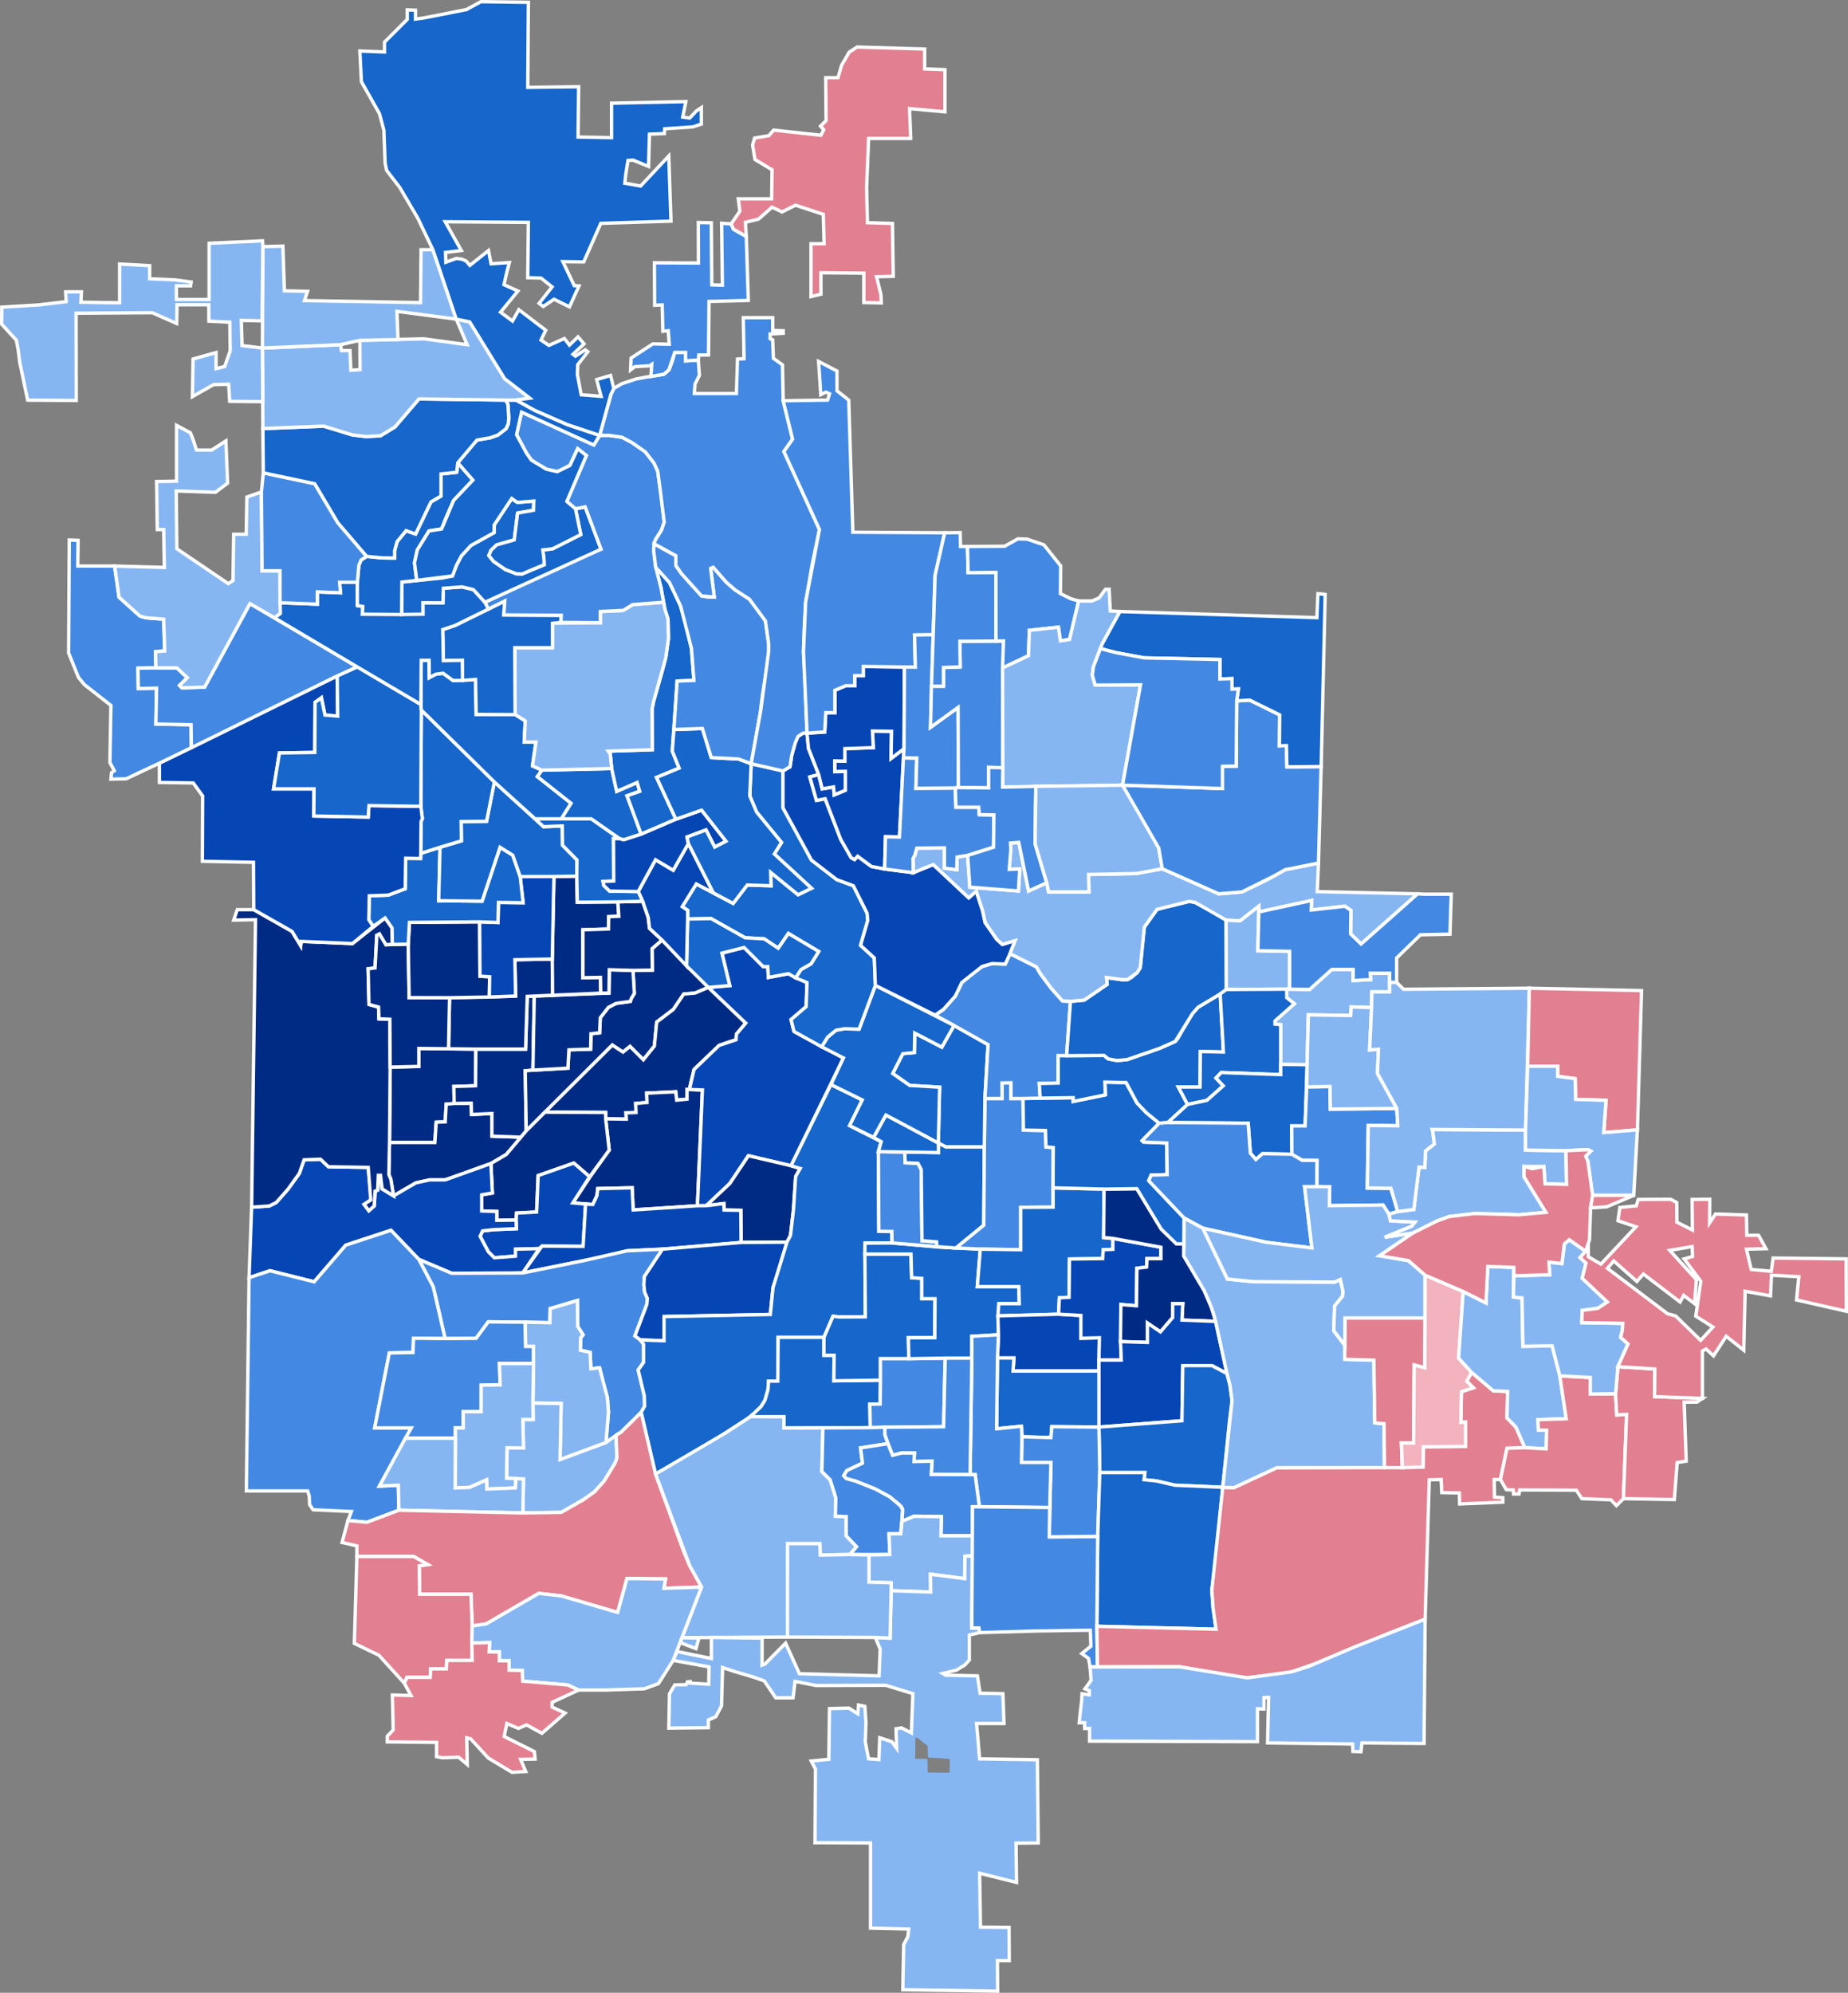<?xml version="1.0" encoding="UTF-8" standalone="no"?>
<svg
   xmlns:dc="http://purl.org/dc/elements/1.1/"
   xmlns:cc="http://creativecommons.org/ns#"
   xmlns:rdf="http://www.w3.org/1999/02/22-rdf-syntax-ns#"
   xmlns:svg="http://www.w3.org/2000/svg"
   xmlns="http://www.w3.org/2000/svg"
   xmlns:sodipodi="http://sodipodi.sourceforge.net/DTD/sodipodi-0.dtd"
   xmlns:inkscape="http://www.inkscape.org/namespaces/inkscape"
   width="145.83mm"
   height="157.246mm"
   viewBox="0 0 145.83 157.246"
   version="1.1"
   id="svg23316"
   inkscape:version="1.0.1 (c497b03c, 2020-09-10)"
   sodipodi:docname="2020 Election - Akron.svg">
  <rect x="0" y="0" width="145.83" height="157.246" fill="#808080" stroke="none"/>
  <defs
     id="defs23310">
    <inkscape:path-effect
       effect="powerclip"
       id="path-effect3684"
       is_visible="true"
       lpeversion="1"
       inverse="true"
       flatten="false"
       hide_clip="false"
       message="Use fill-rule evenodd on &lt;b&gt;fill and stroke&lt;/b&gt; dialog if no flatten result after convert clip to paths." />
    <inkscape:path-effect
       effect="powerclip"
       id="path-effect4017"
       is_visible="true"
       lpeversion="1"
       inverse="true"
       flatten="false"
       hide_clip="false"
       message="Use fill-rule evenodd on &lt;b&gt;fill and stroke&lt;/b&gt; dialog if no flatten result after convert clip to paths." />
    <rect
       x="-95.439"
       y="148.182"
       width="64.387"
       height="15.412"
       id="rect23165-4" />
    <rect
       x="-95.439"
       y="148.182"
       width="64.387"
       height="15.412"
       id="rect784" />
    <rect
       x="-95.439"
       y="148.182"
       width="64.387"
       height="15.412"
       id="rect23165-4-4" />
    <rect
       x="-95.439"
       y="148.182"
       width="64.387"
       height="15.412"
       id="rect787" />
    <rect
       x="-95.439"
       y="148.182"
       width="64.387"
       height="15.412"
       id="rect23165-4-4-0" />
    <rect
       x="-95.439"
       y="148.182"
       width="64.387"
       height="15.412"
       id="rect790" />
    <rect
       x="-95.439"
       y="148.182"
       width="64.387"
       height="15.412"
       id="rect23165-4-4-0-8" />
    <rect
       x="-95.439"
       y="148.182"
       width="64.387"
       height="15.412"
       id="rect793" />
    <rect
       x="-95.439"
       y="148.182"
       width="64.387"
       height="15.412"
       id="rect23165-4-4-0-8-2" />
    <rect
       x="-95.439"
       y="148.182"
       width="64.387"
       height="15.412"
       id="rect796" />
    <rect
       x="-95.439"
       y="148.182"
       width="64.387"
       height="15.412"
       id="rect23165-4-4-0-8-8" />
    <rect
       x="-95.439"
       y="148.182"
       width="64.387"
       height="15.412"
       id="rect799" />
    <clipPath
       clipPathUnits="userSpaceOnUse"
       id="clipPath4013">
      <path
         style="display:none;fill:none;stroke:#000000;stroke-width:0.265px;stroke-linecap:butt;stroke-linejoin:miter;stroke-opacity:1"
         d="m 98.487,218.235 0.027,1.073 1.725,0.019 0.019,-1.088 -1.714,-0.115 -0.045,-0.915 -0.848,-0.67 -0.112,0.067 -0.015,1.548 0.007,0.067 z"
         id="path4015" />
      <path
         id="lpe_path-effect4017"
         style="fill:none;stroke:#000000;stroke-width:0.265px;stroke-linecap:butt;stroke-linejoin:miter;stroke-opacity:1"
         class="powerclip"
         d="m 72.949,197.068 h 39.42 v 44.622 H 72.949 Z m 25.538,21.167 0.027,1.073 1.725,0.019 0.019,-1.088 -1.714,-0.115 -0.045,-0.915 -0.848,-0.67 -0.112,0.067 -0.015,1.548 0.007,0.067 z" />
    </clipPath>
    <clipPath
       clipPathUnits="userSpaceOnUse"
       id="clipPath3680">
      <path
         style="display:none;fill:none;stroke:#000000;stroke-width:0.265px;stroke-linecap:butt;stroke-linejoin:miter;stroke-opacity:1"
         d="m 152.151,179.525 4.743,3.581 0.637,0.175 1.974,1.926 0.971,-1.05 -1.353,-0.859 0.398,-2.753 -1.321,-1.767 0.668,-0.191 -0.032,-0.78 -1.767,0.302 2.101,2.308 -0.143,1.894 -0.859,-0.653 -0.286,0.525 -2.897,-2.212 -0.509,0.589 -1.83,-1.623 z"
         id="path3682" />
      <path
         id="lpe_path-effect3684"
         style="fill:none;stroke:#000000;stroke-width:0.265px;stroke-linecap:butt;stroke-linejoin:miter;stroke-opacity:1"
         class="powerclip"
         d="m 144.808,168.943 h 31.326 v 25.981 h -31.326 z m 7.342,10.582 4.743,3.581 0.637,0.175 1.974,1.926 0.971,-1.05 -1.353,-0.859 0.398,-2.753 -1.321,-1.767 0.668,-0.191 -0.032,-0.78 -1.767,0.302 2.101,2.308 -0.143,1.894 -0.859,-0.653 -0.286,0.525 -2.897,-2.212 -0.509,0.589 -1.83,-1.623 z" />
    </clipPath>
  </defs>
  <sodipodi:namedview
     id="base"
     pagecolor="#ffffff"
     bordercolor="#666666"
     borderopacity="1.0"
     inkscape:pageopacity="0.0"
     inkscape:pageshadow="2"
     inkscape:zoom="0.57647953"
     inkscape:cx="316.76989"
     inkscape:cy="357.54773"
     inkscape:document-units="mm"
     inkscape:current-layer="layer1"
     inkscape:document-rotation="0"
     showgrid="false"
     inkscape:window-width="1440"
     inkscape:window-height="719"
     inkscape:window-x="0"
     inkscape:window-y="23"
     inkscape:window-maximized="0" />
  <g
     inkscape:label="Layer 1"
     inkscape:groupmode="layer"
     id="layer1"
     transform="translate(-25.305,-79.444)">
    <path
       style="fill:#002b84;fill-opacity:1;stroke:#ffffff;stroke-width:0.265px;stroke-linecap:butt;stroke-linejoin:miter;stroke-opacity:1"
       d="m 56.094,163.649 2.264,-0.053 v -1.421 l 4.501,0.053 -0.026,2.896 -1.711,0.053 0.026,1.342 -0.632,0.053 -0.079,1.395 -0.711,0.026 -0.105,1.606 H 56.041 Z"
       id="path757" />
    <path
       style="fill:#002b84;fill-opacity:1;stroke:#ffffff;stroke-width:0.265px;stroke-linecap:butt;stroke-linejoin:miter;stroke-opacity:1"
       d="m 61.148,166.518 1.342,-0.026 0.026,0.895 1.606,-0.079 v 1.79 l 2.29,0.079 -0.605,0.737 -0.553,0.632 -1.211,0.711 -2.843,1.027 -0.763,0.263 h -1.237 l -1.079,0.237 -1.764,1.027 -0.211,-1.316 -0.158,-0.369 0.053,-2.527 h 3.58 l 0.105,-1.606 0.711,-0.026 0.079,-1.395 z"
       id="path759" />
    <path
       style="fill:#002b84;fill-opacity:1;stroke:#ffffff;stroke-width:0.265px;stroke-linecap:butt;stroke-linejoin:miter;stroke-opacity:1"
       d="m 66.412,169.176 0.421,-0.5 -0.079,-4.738 0.605,-0.053 0.105,-5.844 -0.553,0.026 -0.132,4.159 h -3.922 l -0.026,2.896 -1.711,0.053 0.026,1.342 1.342,-0.026 0.026,0.895 1.606,-0.079 v 1.79 z"
       id="path761" />
    <path
       style="fill:#002b84;fill-opacity:1;stroke:#ffffff;stroke-width:0.265px;stroke-linecap:butt;stroke-linejoin:miter;stroke-opacity:1"
       d="m 66.833,168.676 6.791,-6.765 0.842,0.553 0.553,-0.447 1.053,1.053 0.869,-1.079 0.184,-1.895 1.316,-1 0.816,-1.211 0.895,-0.079 1.053,-0.447 -3.659,-3.738 -0.79,0.684 0.026,1.685 -1.527,0.026 0.105,1.816 -0.237,0.395 -0.079,0.237 -1.132,0.158 -0.605,0.316 -0.632,0.816 -0.053,1.185 -0.684,0.079 -0.026,1.211 -1.711,0.053 -0.053,0.842 -0.026,0.605 -2.764,0.158 -0.605,0.053 z"
       id="path763" />
    <path
       style="fill:#002b84;fill-opacity:1;stroke:#ffffff;stroke-width:0.265px;stroke-linecap:butt;stroke-linejoin:miter;stroke-opacity:1"
       d="m 68.308,167.202 4.791,0.026 v 0.5 l 1.632,0.026 -0.026,-0.5 0.79,-0.026 -0.026,-0.711 0.895,-0.079 -0.026,-0.737 2.29,-0.105 0.079,0.658 0.816,-0.079 v -0.763 h 0.184 l 0.158,-0.737 0.211,-0.842 1.974,-1.895 0.816,-0.29 0.526,-0.158 0.026,-0.447 0.737,-0.869 -2.948,-2.817 -1.053,0.447 -0.895,0.079 -0.816,1.211 -1.316,1 -0.184,1.895 -0.869,1.079 -1.053,-1.053 -0.553,0.447 -0.842,-0.553 z"
       id="path765" />
    <path
       style="fill:#002b84;fill-opacity:1;stroke:#ffffff;stroke-width:0.265px;stroke-linecap:butt;stroke-linejoin:miter;stroke-opacity:1"
       d="m 67.465,158.042 5.896,-0.237 0.026,-1.843 1.869,0.053 0.105,1.816 -0.237,0.395 -0.079,0.237 -1.132,0.158 -0.605,0.316 -0.632,0.816 -0.053,1.185 -0.684,0.079 -0.026,1.211 -1.711,0.053 -0.079,1.448 -2.764,0.158 z"
       id="path767" />
    <path
       style="fill:#002b84;fill-opacity:1;stroke:#ffffff;stroke-width:0.265px;stroke-linecap:butt;stroke-linejoin:miter;stroke-opacity:1"
       d="m 68.913,157.976 -0.026,-2.856 -2.948,0.053 0.053,2.869 -5.212,0.132 -0.079,4.027 2.158,0.026 3.922,2e-5 0.132,-4.159 0.553,-0.026 z"
       id="path769"
       sodipodi:nodetypes="ccccccccccc" />
    <path
       style="fill:#002b84;fill-opacity:1;stroke:#ffffff;stroke-width:0.265px;stroke-linecap:butt;stroke-linejoin:miter;stroke-opacity:1"
       d="m 68.913,157.976 3.798,-0.165 -0.026,-1.243 -1.385,0.026 v -3.78 l 2.019,-0.065 0.013,-0.971 0.804,-0.035 -0.076,-1.136 -3.197,0.03 -0.045,-2.061 -1.803,0.03 -0.129,6.512 z"
       id="path771" />
    <path
       style="fill:#002b84;fill-opacity:1;stroke:#ffffff;stroke-width:0.265px;stroke-linecap:butt;stroke-linejoin:miter;stroke-opacity:1"
       d="m 72.711,157.811 0.65,-0.006 0.026,-1.843 1.869,0.053 1.527,-0.026 -0.026,-1.685 0.79,-0.684 -0.985,-0.921 -0.106,-0.879 -0.439,-1.258 -1.955,0.045 0.076,1.136 -0.804,0.035 -0.013,0.971 -2.019,0.065 v 3.78 l 1.385,-0.026 z"
       id="path773"
       sodipodi:nodetypes="cccccccccccccccccc" />
    <path
       style="fill:#002b84;fill-opacity:1;stroke:#ffffff;stroke-width:0.265px;stroke-linecap:butt;stroke-linejoin:miter;stroke-opacity:1"
       d="m 79.705,165.412 1.027,0.037 -0.39,9.139 -5.073,0.329 -0.082,-1.746 -2.711,0.062 -0.062,0.555 -0.329,0.698 -1.581,-0.123 1.376,-2.074 1.499,-2.095 -0.282,-2.465 1.632,0.026 -0.026,-0.5 0.79,-0.026 -0.026,-0.711 0.895,-0.079 -0.026,-0.737 2.29,-0.105 0.079,0.658 0.816,-0.079 v -0.763 z"
       id="path928" />
    <path
       style="fill:#002b84;fill-opacity:1;stroke:#ffffff;stroke-width:0.265px;stroke-linecap:butt;stroke-linejoin:miter;stroke-opacity:1"
       d="m 71.832,172.3 -1.245,-1.079 -2.814,0.986 -0.123,2.875 -1.581,0.082 -0.041,0.554 -1.52,0.021 V 175.04 l -1.191,-0.041 v -1.273 l 0.842,-0.144 -0.116,-2.326 1.211,-0.711 1.158,-1.369 0.421,-0.5 1.474,-1.474 4.791,0.026 -3e-6,0.5 0.282,2.465 z"
       id="path930"
       sodipodi:nodetypes="cccccccccccccccccccc" />
    <path
       style="fill:#0645b4;fill-opacity:1;stroke:#ffffff;stroke-width:0.265px;stroke-linecap:butt;stroke-linejoin:miter;stroke-opacity:1"
       d="m 71.517,174.453 -0.199,3.341 -3.242,-0.025 -0.224,0.199 -1.87,0.05 v 0.549 l -1.671,0.125 -0.474,-0.474 -0.648,-1.222 0.199,-0.424 0.898,-0.1 1.77,-0.075 -0.028,-0.68 0.041,-0.554 1.581,-0.082 0.123,-2.875 2.814,-0.986 1.245,1.079 -1.327,2.063 z"
       id="path932" />
    <path
       style="fill:#0645b4;fill-opacity:1;stroke:#ffffff;stroke-width:0.265px;stroke-linecap:butt;stroke-linejoin:miter;stroke-opacity:1"
       d="m 67.851,177.969 -1.297,1.92 -3.441,0.075 -2.169,-0.05 -2.593,-1.097 -2.194,-2.294 -3.566,1.172 -2.494,2.893 -3.491,-0.873 -1.646,0.549 0.199,-5.561 1.396,-0.1 0.549,-0.274 0.923,-1.047 0.898,-1.247 0.374,-1.072 1.297,-0.05 0.623,0.598 3.142,0.05 0.175,1.82 0.025,0.748 -0.524,0.349 0.374,0.499 0.424,-0.374 0.075,-1.172 0.199,-0.075 0.05,-1.172 h 0.175 l 0.125,1.072 0.899,0.553 1.764,-1.027 1.079,-0.237 h 1.237 l 3.606,-1.29 0.115,2.326 -0.842,0.144 v 1.273 l 1.191,0.041 v 0.698 l 1.52,-0.021 0.028,0.68 -1.77,0.075 -0.898,0.1 -0.199,0.424 0.648,1.222 0.474,0.474 1.671,-0.125 v -0.549 z"
       id="path934" />
    <path
       style="fill:#002b84;fill-opacity:1;stroke:#ffffff;stroke-width:0.265px;stroke-linecap:butt;stroke-linejoin:miter;stroke-opacity:1"
       d="m 56.094,163.649 -0.024,-3.779 -0.858,-0.034 -0.034,-0.926 -0.755,-0.206 -0.069,-2.814 0.549,-0.069 0.137,-2.574 0.206,-0.103 0.515,0.858 0.515,-0.034 -0.034,-1.304 -0.549,-0.789 -2.574,2.025 -4.049,-0.172 -0.034,0.343 -0.686,-1.132 -3.02,-1.716 h -1.304 l -0.275,0.824 1.716,-0.034 -0.307,22.691 1.396,-0.1 0.549,-0.274 0.923,-1.047 0.898,-1.247 0.374,-1.072 1.297,-0.05 0.623,0.598 3.142,0.05 0.199,2.568 -0.524,0.349 0.374,0.499 0.424,-0.374 0.075,-1.172 0.199,-0.075 0.05,-1.172 h 0.175 l 0.125,1.072 0.899,0.553 -0.211,-1.316 -0.158,-0.369 0.053,-2.527 z"
       id="path6223" />
    <path
       style="fill:#002b84;fill-opacity:1;stroke:#ffffff;stroke-width:0.265px;stroke-linecap:butt;stroke-linejoin:miter;stroke-opacity:1"
       d="m 60.779,158.173 -3.189,-0.009 -0.07,-4.22 -1.246,0.023 -0.515,0.034 -0.515,-0.858 -0.206,0.103 -0.137,2.574 -0.549,0.069 0.069,2.814 0.755,0.206 0.034,0.926 0.858,0.034 0.024,3.779 2.264,-0.053 v -1.421 l 2.343,0.026 z"
       id="path3342" />
    <path
       style="fill:#002b84;fill-opacity:1;stroke:#ffffff;stroke-width:0.265px;stroke-linecap:butt;stroke-linejoin:miter;stroke-opacity:1"
       d="m 57.59,158.164 3.189,0.009 3.14,-0.055 0.023,-1.6 -0.765,-0.046 -0.023,-4.289 -5.541,0.046 -0.093,1.715 z"
       id="path3344" />
    <path
       style="fill:#0645b4;fill-opacity:1;stroke:#ffffff;stroke-width:0.265px;stroke-linecap:butt;stroke-linejoin:miter;stroke-opacity:1"
       d="m 63.92,158.118 2.071,-0.077 -0.053,-2.869 2.948,-0.053 0.129,-6.512 -2.662,0.005 0.232,2.063 -1.947,-0.023 -0.036,1.586 -1.447,-0.056 0.023,4.289 0.765,0.046 z"
       id="path3346"
       sodipodi:nodetypes="ccccccccccccc" />
    <path
       style="fill:#1666cb;fill-opacity:1;stroke:#ffffff;stroke-width:0.265px;stroke-linecap:butt;stroke-linejoin:miter;stroke-opacity:1"
       d="m 66.354,148.613 -0.586,-1.69 -1.003,-0.622 -1.418,4.253 -3.423,-0.035 0.104,-4.219 -1.521,0.484 -0.011,0.398 -1.176,-0.019 -0.039,2.41 -1.33,0.501 -1.504,0.058 -0.039,1.889 0.347,0.521 0.937,-0.667 0.549,0.789 0.034,1.304 1.246,-0.023 0.093,-1.715 5.541,-0.046 1.447,0.056 0.036,-1.586 1.947,0.023 z"
       id="path3348" />
    <path
       style="fill:#1666cb;fill-opacity:1;stroke:#ffffff;stroke-width:0.265px;stroke-linecap:butt;stroke-linejoin:miter;stroke-opacity:1"
       d="m 60.028,146.3 -0.104,4.219 3.423,0.035 1.418,-4.253 1.003,0.622 0.586,1.69 2.662,-0.005 1.803,-0.03 0.015,-1.28 -1.138,-1.157 -0.019,-1.523 -1.485,0.058 -3.875,-3.528 -0.617,3.104 -2.005,0.019 0.019,1.523 z"
       id="path3350" />
    <path
       style="fill:#1666cb;fill-opacity:1;stroke:#ffffff;stroke-width:0.265px;stroke-linecap:butt;stroke-linejoin:miter;stroke-opacity:1"
       d="m 58.506,146.784 0.027,-2.507 0.1,-0.241 -0.12,-0.963 0.04,-7.605 5.764,5.679 -0.617,3.104 -2.005,0.019 0.019,1.523 -1.687,0.506 z"
       id="path3352" />
    <path
       style="fill:#0645b4;fill-opacity:1;stroke:#ffffff;stroke-width:0.265px;stroke-linecap:butt;stroke-linejoin:miter;stroke-opacity:1"
       d="m 58.495,147.182 -1.176,-0.019 -0.039,2.41 -1.33,0.501 -1.504,0.058 -0.039,1.889 0.347,0.521 -1.636,1.357 -4.049,-0.172 -0.034,0.343 -0.686,-1.132 -3.02,-1.716 -0.019,-3.735 -4.033,-0.08 0.02,-5.157 -0.742,-1.023 -2.669,-0.04 v -1.525 l 14.026,-6.883 0.04,3.17 -1.003,-0.08 -0.281,-1.365 -0.502,0.361 -0.02,3.953 -2.789,0.04 -0.462,2.829 h 3.191 l -0.02,2.147 4.294,0.08 0.06,-0.903 4.094,0.06 0.12,0.963 -0.1,0.241 -0.027,2.507 z"
       id="path3354" />
    <path
       style="fill:#1666cb;fill-opacity:1;stroke:#ffffff;stroke-width:0.265px;stroke-linecap:butt;stroke-linejoin:miter;stroke-opacity:1"
       d="m 58.554,135.468 -0.034,-0.435 -5.028,-2.97 -1.58,0.716 0.04,3.17 -1.003,-0.08 -0.281,-1.365 -0.502,0.361 -0.02,3.953 -2.789,0.04 -0.462,2.829 h 3.191 l -0.02,2.147 4.294,0.08 0.06,-0.903 v 0 l 4.094,0.06 z"
       id="path3356"
       sodipodi:nodetypes="cccccccccccccccccc" />
    <path
       style="fill:#0645b4;fill-opacity:1;stroke:#ffffff;stroke-width:0.265px;stroke-linecap:butt;stroke-linejoin:miter;stroke-opacity:1"
       d="m 80.342,174.588 0.694,-0.005 1.854,-1.748 1.471,-2.195 3.368,0.789 4.135,-8.504 -3.9,-2.089 -0.234,-0.938 1.194,-1.023 0.064,-1.897 -1.471,-0.703 -1.577,0.298 -0.043,-0.853 h -0.362 l -1.513,-1.513 -1.748,0.448 0.618,2.558 -1.685,0.145 2.948,2.816 -0.737,0.869 -0.026,0.447 -1.342,0.447 -1.974,1.895 -0.369,1.579 1.027,0.037 z"
       id="path3919" />
    <path
       style="fill:#002b84;fill-opacity:1;stroke:#ffffff;stroke-width:0.265px;stroke-linecap:butt;stroke-linejoin:miter;stroke-opacity:1"
       d="m 87.729,171.429 0.725,0.214 -0.362,0.639 -0.171,2.6 -0.234,2.046 -0.277,0.533 -3.623,0.021 -0.021,-2.536 -1.321,-0.021 -0.021,-0.512 -1.385,0.17 1.854,-1.748 1.471,-2.195 z"
       id="path3921" />
    <path
       style="fill:#0645b4;fill-opacity:1;stroke:#ffffff;stroke-width:0.265px;stroke-linecap:butt;stroke-linejoin:miter;stroke-opacity:1"
       d="m 83.786,177.482 -5.968,0.512 -3.027,0.149 -2.11,0.512 -6.126,1.235 1.521,-2.12 3.242,0.025 0.199,-3.341 0.569,0.032 0.329,-0.698 0.062,-0.554 2.711,-0.062 0.082,1.746 5.073,-0.329 0.694,-0.005 1.385,-0.17 0.021,0.512 1.321,0.021 z"
       id="path3923" />
    <path
       style="fill:#4389e3;fill-opacity:1;stroke:#ffffff;stroke-width:0.265px;stroke-linecap:butt;stroke-linejoin:miter;stroke-opacity:1"
       d="m 77.583,178.015 -1.428,2.153 -0.043,0.639 0.064,0.597 0.213,0.49 -0.043,0.49 -0.938,2.472 0.426,0.32 0.256,0.341 0.021,0.959 -0.021,0.469 -0.426,0.597 0.298,1.258 0.192,0.81 0.021,0.789 -0.277,0.49 -1.577,1.556 -1.194,0.831 0.192,-2.408 -0.085,-1.151 -0.32,-1.087 -0.298,-1.258 -0.682,0.085 -0.064,-1.3 -0.767,-0.171 0.021,-0.98 0.192,-0.234 -0.426,-0.661 -0.021,-0.426 v -1.62 l -2.153,0.639 -0.021,1.108 -4.86,-0.064 -0.959,1.3 -2.451,0.021 -0.597,-2.664 -0.341,-1.428 -1.137,-2.161 2.593,1.097 5.611,-0.025 4.762,-0.958 3.474,-0.789 z"
       id="path3925" />
    <path
       style="fill:#0645b4;fill-opacity:1;stroke:#ffffff;stroke-width:0.265px;stroke-linecap:butt;stroke-linejoin:miter;stroke-opacity:1"
       d="m 87.409,177.461 -0.678,2.271 -0.424,1.313 -0.212,2.118 -8.389,0.169 v 1.907 l -1.871,-0.064 -0.426,-0.32 0.938,-2.472 0.043,-0.49 -0.213,-0.49 -0.064,-0.597 0.043,-0.639 1.428,-2.153 6.202,-0.533 z"
       id="path3927" />
    <path
       style="fill:#1666cb;fill-opacity:1;stroke:#ffffff;stroke-width:0.265px;stroke-linecap:butt;stroke-linejoin:miter;stroke-opacity:1"
       d="m 75.835,185.177 0.256,0.341 v 1.428 l -0.426,0.597 0.49,2.067 0.021,0.789 -0.277,0.49 1.133,4.864 1.822,-1.012 3.158,-1.876 1.606,-1.039 0.58,-0.378 0.27,-0.202 0.432,-0.351 0.459,-0.459 0.31,-0.499 0.243,-0.85 0.04,-0.661 h 0.729 l 0.027,-3.455 h 3.617 l 0.715,-1.66 0.526,0.054 2.024,-0.013 -0.027,-5.817 2.132,-0.013 -0.013,-0.904 -1.026,-0.013 -0.04,-6.289 0.229,-0.783 -2.497,-1.269 0.999,-2.024 -2.47,-1.215 -3.15,6.405 0.725,0.214 -0.362,0.639 -0.168,2.62 -0.237,2.026 -0.277,0.533 -1.102,3.585 -0.212,2.118 -8.389,0.169 v 1.907 z"
       id="path3929" />
    <path
       style="fill:#1666cb;fill-opacity:1;stroke:#ffffff;stroke-width:0.265px;stroke-linecap:butt;stroke-linejoin:miter;stroke-opacity:1"
       d="m 90.326,184.97 -0.005,1.415 h 0.803 l -0.017,2.017 3.675,-0.051 -0.017,1.88 -0.82,0.017 0.034,1.846 -6.82,0.034 v -0.889 l -2.632,-0.017 0.833,-0.787 0.31,-0.499 0.243,-0.85 0.04,-0.661 h 0.729 l 0.027,-3.455 z"
       id="path3931" />
    <path
       style="fill:#1666cb;fill-opacity:1;stroke:#ffffff;stroke-width:0.265px;stroke-linecap:butt;stroke-linejoin:miter;stroke-opacity:1"
       d="m 94.782,188.351 2.4e-5,-1.692 h 2.239 l -0.034,-1.658 h 2.085 l 0.017,-3.077 h -1.043 v -1.607 l -0.803,-0.051 -0.051,-1.863 h -3.641 l 0.04,4.948 -2.024,0.013 -0.526,-0.054 -0.715,1.66 -0.005,1.415 h 0.803 l -0.017,2.017 z"
       id="path3933" />
    <path
       style="fill:#4389e3;fill-opacity:1;stroke:#ffffff;stroke-width:0.265px;stroke-linecap:butt;stroke-linejoin:miter;stroke-opacity:1"
       d="m 44.96,180.263 -0.216,16.829 h 4.841 l 0.12,0.398 0.034,0.68 0.272,0.408 3.026,0.136 -0.272,0.714 1.496,0.136 2.516,-0.952 -0.034,-1.972 -1.496,0.068 2.516,-4.59 h -2.89 l 1.156,-5.916 1.87,-0.034 0.034,-1.129 2.494,0.03 -0.938,-4.092 -1.137,-2.161 -2.194,-2.294 -3.566,1.172 -2.494,2.893 -3.491,-0.873 z"
       id="path3935"
       sodipodi:nodetypes="ccccccccccccccccccccccccc" />
    <path
       style="fill:#4389e3;fill-opacity:1;stroke:#ffffff;stroke-width:0.265px;stroke-linecap:butt;stroke-linejoin:miter;stroke-opacity:1"
       d="m 66.757,183.771 0.027,1.903 h 0.625 v 1.359 h -2.691 l 0.054,1.685 -1.495,0.027 v 2.093 H 61.864 v 1.278 h -0.625 v 0.815 H 57.298 l 0.464,-0.813 h -2.89 l 1.156,-5.916 1.87,-0.034 0.034,-1.129 2.494,0.03 2.451,-0.021 0.959,-1.3 z"
       id="path3937" />
    <path
       style="fill:#86b6f2;fill-opacity:1;stroke:#ffffff;stroke-width:0.265px;stroke-linecap:butt;stroke-linejoin:miter;stroke-opacity:1"
       d="m 66.757,183.771 1.939,0.041 0.021,-1.108 2.153,-0.639 0.021,2.046 0.426,0.661 -0.192,0.234 -0.021,0.98 0.767,0.171 0.064,1.3 0.682,-0.085 0.618,2.345 0.085,1.151 -0.192,2.408 -3.627,1.34 0.082,-4.431 -2.229,-0.027 0.054,-3.126 v -1.359 H 66.784 Z"
       id="path3939" />
    <path
       style="fill:#86b6f2;fill-opacity:1;stroke:#ffffff;stroke-width:0.265px;stroke-linecap:butt;stroke-linejoin:miter;stroke-opacity:1"
       d="m 69.502,194.616 3.627,-1.34 0.793,-0.58 0.066,1.795 -0.153,0.416 -0.854,1.401 -0.766,0.854 -0.897,0.635 -1.729,0.985 -3.021,0.044 0.044,-2.671 -1.335,-0.066 0.044,-2.408 1.292,0.022 -0.044,-2.255 h 0.81 l -0.022,-1.29 2.229,0.027 z"
       id="path3941" />
    <path
       style="fill:#86b6f2;fill-opacity:1;stroke:#ffffff;stroke-width:0.265px;stroke-linecap:butt;stroke-linejoin:miter;stroke-opacity:1"
       d="m 65.276,196.089 0.744,0.022 -0.044,0.744 -2.255,0.088 -0.022,-0.722 -1.335,0.591 -1.138,0.044 0.013,-3.924 v -0.815 h 0.625 v -1.278 h 1.413 v -2.093 l 1.495,-0.027 -0.054,-1.685 h 2.691 l -0.054,3.126 0.022,1.29 H 66.567 l 0.044,2.255 -1.292,-0.022 z"
       id="path3943" />
    <path
       style="fill:#86b6f2;fill-opacity:1;stroke:#ffffff;stroke-width:0.265px;stroke-linecap:butt;stroke-linejoin:miter;stroke-opacity:1"
       d="m 66.567,198.825 -9.792,-0.214 -0.034,-1.972 -1.496,0.068 2.052,-3.777 h 3.941 l -0.013,3.924 1.138,-0.044 1.335,-0.591 0.022,0.722 2.255,-0.088 0.044,-0.744 0.591,0.044 z"
       id="path3945" />
    <path
       style="fill:#e27f90;fill-opacity:1;stroke:#ffffff;stroke-width:0.265px;stroke-linecap:butt;stroke-linejoin:miter;stroke-opacity:1"
       d="m 52.764,199.428 -0.467,1.731 1.171,0.268 v 0.836 h 4.484 l 1.104,0.636 -0.669,0.1 0.033,2.242 h 4.049 l 0.1,2.509 1.104,-0.167 4.149,-2.409 1.773,0.201 4.45,1.305 0.736,-2.677 3.045,0.034 -0.134,0.736 2.978,-0.1 -0.937,-1.673 -0.468,-1.104 -2.233,-6.142 -1.133,-4.864 -1.577,1.556 -0.4,0.251 0.066,1.795 -0.153,0.416 -0.854,1.401 -0.766,0.854 -0.897,0.635 -1.729,0.985 -3.021,0.044 -9.792,-0.214 -2.516,0.952 z"
       id="path3947" />
    <path
       style="fill:#e27f90;fill-opacity:1;stroke:#ffffff;stroke-width:0.265px;stroke-linecap:butt;stroke-linejoin:miter;stroke-opacity:1"
       d="m 53.468,202.263 -0.201,6.859 1.941,0.937 2.008,2.208 0.201,-0.468 h 1.84 l 0.033,-0.669 H 60.528 l 0.033,-0.669 h 2.008 v -2.71 l -0.1,-2.509 h -4.049 l -0.033,-2.242 0.669,-0.1 -1.104,-0.636 z"
       id="path3949" />
    <path
       style="fill:#86b6f2;fill-opacity:1;stroke:#ffffff;stroke-width:0.265px;stroke-linecap:butt;stroke-linejoin:miter;stroke-opacity:1"
       d="m 62.569,207.75 -0.033,1.338 1.405,-0.034 -0.033,0.736 h 0.803 v 0.703 h 0.77 v 0.736 l 1.037,0.034 0.033,0.836 3.547,0.301 0.87,0.402 h 2.141 l 3.045,-0.1 1.104,-0.402 1.171,-1.84 2.242,-5.788 -2.978,0.1 0.134,-0.736 -3.045,-0.034 -0.736,2.677 -4.45,-1.305 -1.773,-0.201 -4.149,2.409 z"
       id="path3951" />
    <path
       style="fill:#86b6f2;fill-opacity:1;stroke:#ffffff;stroke-width:0.265px;stroke-linecap:butt;stroke-linejoin:miter;stroke-opacity:1"
       d="m 80.671,204.672 -1.542,4 8.316,-0.052 0.01,-7.372 h 2.54 l 0.041,0.901 2.335,-0.041 0.533,-0.614 -0.819,-0.86 v -1.516 l -0.86,-0.041 0.041,-1.434 -0.451,-1.434 -0.655,-0.655 0.082,-3.441 -3.081,0.015 v -0.889 l -2.632,-0.017 -0.328,0.225 -1.647,1.07 -2.265,1.333 -3.255,1.902 2.701,7.246 z"
       id="path3953" />
    <path
       style="fill:#4389e3;fill-opacity:1;stroke:#ffffff;stroke-width:0.265px;stroke-linecap:butt;stroke-linejoin:miter;stroke-opacity:1"
       d="m 93.979,192.094 5.789,-0.072 0.127,-5.412 -2.873,0.048 h -2.239 l -2.4e-5,1.692 -0.017,1.88 -0.82,0.017 z"
       id="path3955" />
    <path
       style="fill:#1666cb;fill-opacity:1;stroke:#ffffff;stroke-width:0.265px;stroke-linecap:butt;stroke-linejoin:miter;stroke-opacity:1"
       d="m 99.895,186.61 2.101,5e-5 v -1.719 l 2.101,-0.127 0.025,-2.452 h 1.618 l -0.04,-1.342 h -3.276 l 0.237,-2.96 -3.222,-0.154 -3.743,-0.336 -2.132,0.013 -0.013,0.869 h 3.641 l 0.051,1.863 0.803,0.051 9.2e-5,1.607 h 1.043 l -0.017,3.077 h -2.085 l 0.034,1.658 z"
       id="path3957"
       sodipodi:nodetypes="cccccccccccccccccccccc" />
    <path
       style="fill:#4389e3;fill-opacity:1;stroke:#ffffff;stroke-width:0.265px;stroke-linecap:butt;stroke-linejoin:miter;stroke-opacity:1"
       d="m 99.229,177.815 -0.015,-0.378 -1.149,-0.091 -0.06,-5.611 -0.257,-0.499 -1.013,-0.045 -0.03,-0.847 -2.087,-0.03 0.04,6.289 1.026,0.013 0.013,0.904 z"
       id="path3959" />
    <path
       style="fill:#1666cb;fill-opacity:1;stroke:#ffffff;stroke-width:0.265px;stroke-linecap:butt;stroke-linejoin:miter;stroke-opacity:1"
       d="m 99.229,177.815 1.512,0.106 2.193,-1.8 0.045,-6.186 h -3.04 l -0.59,-0.302 0.015,0.756 -2.662,-0.045 0.03,0.847 1.013,0.045 0.257,0.499 0.06,5.611 1.149,0.091 z"
       id="path3961" />
    <path
       style="fill:#4389e3;fill-opacity:1;stroke:#ffffff;stroke-width:0.265px;stroke-linecap:butt;stroke-linejoin:miter;stroke-opacity:1"
       d="m 100.742,177.92 1.92,0.09 3.192,0.046 v -3.342 l 2.556,-0.015 0.015,-4.704 -0.575,-0.045 -0.045,-1.301 -1.739,-0.03 -0.03,-2.495 h -0.953 v -1.24 l -0.711,0.015 0.015,1.225 h -1.361 l -0.045,3.811 -0.045,6.186 z"
       id="path3963" />
    <path
       style="fill:#1666cb;fill-opacity:1;stroke:#ffffff;stroke-width:0.265px;stroke-linecap:butt;stroke-linejoin:miter;stroke-opacity:1"
       d="m 99.351,169.632 -4.141,-2.204 -0.969,1.766 0.606,0.337 -0.229,0.783 2.087,0.03 2.662,0.045 z"
       id="path3965" />
    <path
       style="fill:#1666cb;fill-opacity:1;stroke:#ffffff;stroke-width:0.265px;stroke-linecap:butt;stroke-linejoin:miter;stroke-opacity:1"
       d="m 99.351,169.632 0.103,-4.398 -2.365,-0.142 -1.339,-0.94 0.798,-1.567 0.912,-0.086 0.028,-1.538 2.137,1.111 0.969,-1.709 2.678,1.51 -0.246,4.251 -0.045,3.811 h -3.04 z"
       id="path3967" />
    <path
       style="fill:#1666cb;fill-opacity:1;stroke:#ffffff;stroke-width:0.265px;stroke-linecap:butt;stroke-linejoin:miter;stroke-opacity:1"
       d="m 100.593,160.363 -6.211,-3.162 -1.282,3.447 -1.168,-0.029 -0.655,0.114 -0.655,0.541 -0.484,0.769 1.726,0.881 -0.985,2.099 2.47,1.215 -0.999,2.024 1.891,0.932 0.969,-1.766 4.141,2.204 0.103,-4.398 -2.365,-0.142 -1.339,-0.94 0.798,-1.567 0.912,-0.086 0.028,-1.538 2.137,1.111 z"
       id="path3969" />
    <path
       style="fill:#1666cb;fill-opacity:1;stroke:#ffffff;stroke-width:0.265px;stroke-linecap:butt;stroke-linejoin:miter;stroke-opacity:1"
       d="m 94.383,157.2 -0.085,-2.165 -1.083,-0.997 0.57,-1.966 -0.057,-0.57 -1.083,-2.165 -1.31,-0.484 -1.254,-0.969 -0.741,-0.57 -2.251,-4.131 v -0.513 -2.393 l -2.507,-0.57 -0.114,2.535 0.541,1.282 1.966,2.393 -0.57,0.912 2.934,2.706 -1.054,0.513 -2.165,-1.766 0.028,1.054 -1.88,-0.057 -1.111,1.453 -2.906,-1.538 -1.111,1.795 0.427,0.285 v 0.684 l 1.852,-0.029 2.678,1.51 1.51,0.086 1.111,0.741 0.798,-1.168 2.393,1.424 -0.598,0.969 -0.798,0.456 -0.427,0.655 0.899,0.376 -0.064,1.897 -1.194,1.023 0.234,0.938 2.175,1.208 0.484,-0.769 0.655,-0.541 0.655,-0.114 1.168,0.029 z"
       id="path3971" />
    <path
       style="fill:#1666cb;fill-opacity:1;stroke:#ffffff;stroke-width:0.265px;stroke-linecap:butt;stroke-linejoin:miter;stroke-opacity:1"
       d="m 79.569,151.959 -0.085,3.704 1.722,1.695 1.685,-0.145 -0.618,-2.558 1.748,-0.448 1.513,1.513 h 0.362 l 0.043,0.853 1.577,-0.298 0.571,0.328 0.427,-0.655 0.798,-0.456 0.598,-0.969 -2.393,-1.424 -0.798,1.168 -1.111,-0.741 -1.51,-0.086 -2.678,-1.51 z"
       id="path3973" />
    <path
       style="fill:#0645b4;fill-opacity:1;stroke:#ffffff;stroke-width:0.265px;stroke-linecap:butt;stroke-linejoin:miter;stroke-opacity:1"
       d="m 81.6,149.903 -1.974,-3.899 -1.197,2.108 -1.396,-0.826 -1.367,2.507 0.35,0.769 0.439,1.258 0.106,0.879 0.985,0.921 1.937,2.042 0.085,-3.704 v -0.684 l -0.427,-0.285 1.111,-1.795 z"
       id="path3975"
       sodipodi:nodetypes="ccccccccccccccc" />
    <path
       style="fill:#1666cb;fill-opacity:1;stroke:#ffffff;stroke-width:0.265px;stroke-linecap:butt;stroke-linejoin:miter;stroke-opacity:1"
       d="m 108.41,174.699 -0.005,-1.524 4.021,0.1 -0.033,3.822 0.731,0.067 v 0.864 l -0.764,0.033 -0.033,0.698 -2.625,0.033 -0.033,3.024 -0.764,0.033 -0.067,1.296 -4.785,0.133 0.071,-0.966 h 1.618 l -0.04,-1.342 h -3.276 l 0.237,-2.96 3.192,0.046 v -3.342 z"
       id="path3977" />
    <path
       style="fill:#0645b4;fill-opacity:1;stroke:#ffffff;stroke-width:0.265px;stroke-linecap:butt;stroke-linejoin:miter;stroke-opacity:1"
       d="m 104.051,183.278 0.045,1.486 -0.079,1.837 h 1.296 l -0.067,1.03 h 6.779 l 0.033,-2.625 -1.462,0.033 v -1.795 l -1.761,-0.1 z"
       id="path3979" />
    <path
       style="fill:#0645b4;fill-opacity:1;stroke:#ffffff;stroke-width:0.265px;stroke-linecap:butt;stroke-linejoin:miter;stroke-opacity:1"
       d="m 112.06,185.006 -0.033,1.761 h 1.761 l -0.033,-4.387 1.23,0.1 0.033,-2.958 0.764,-0.1 0.033,-0.665 h 1.097 v -0.897 l -3.789,-0.698 v 0.864 l -0.764,0.033 -0.033,0.698 -2.625,0.033 -0.033,3.024 -0.764,0.033 -0.067,1.296 1.761,0.1 v 1.795 z"
       id="path3981" />
    <path
       style="fill:#002b84;fill-opacity:1;stroke:#ffffff;stroke-width:0.265px;stroke-linecap:butt;stroke-linejoin:miter;stroke-opacity:1"
       d="m 114.985,182.48 -1.23,-0.1 -0.033,2.924 2.127,0.067 v -1.529 l 1.03,0.698 0.964,-1.13 v -1.097 h 0.798 l -0.067,1.296 2.659,0.1 -0.332,-1.097 -0.565,-1.329 -1.628,-2.758 0.033,-0.931 h -0.598 l -1.196,-1.163 -1.927,-3.19 -2.592,0.033 -0.033,3.822 0.731,0.067 3.789,0.698 v 0.897 h -1.097 l -0.033,0.665 -0.764,0.1 z"
       id="path3983" />
    <path
       style="fill:#0645b4;fill-opacity:1;stroke:#ffffff;stroke-width:0.265px;stroke-linecap:butt;stroke-linejoin:miter;stroke-opacity:1"
       d="m 112.027,186.767 v 0.864 l -4e-5,4.42 6.547,-0.498 0.067,-4.353 h 2.293 l 1.196,0.631 -0.199,-0.931 -0.698,-3.19 -2.659,-0.1 0.067,-1.296 h -0.798 v 1.097 l -0.964,1.13 -1.03,-0.698 v 1.529 l -2.127,-0.067 0.067,1.462 z"
       id="path3985" />
    <path
       style="fill:#1666cb;fill-opacity:1;stroke:#ffffff;stroke-width:0.265px;stroke-linecap:butt;stroke-linejoin:miter;stroke-opacity:1"
       d="m 112.027,192.051 0.067,3.589 h 3.556 l -0.067,0.565 0.997,0.1 1.429,0.332 3.789,0.166 0.532,-5.251 0.199,-1.595 -0.166,-1.23 -0.233,-0.897 -1.196,-0.631 h -2.293 l -0.067,4.353 z"
       id="path3987" />
    <path
       style="fill:#1666cb;fill-opacity:1;stroke:#ffffff;stroke-width:0.265px;stroke-linecap:butt;stroke-linejoin:miter;stroke-opacity:1"
       d="m 112.027,192.051 -3.722,-0.033 -0.067,0.864 -2.293,-0.067 -0.033,-0.831 -1.961,0.199 0.067,-5.583 h 1.296 l -0.067,1.03 h 6.779 z"
       id="path3989" />
    <path
       style="fill:#4389e3;fill-opacity:1;stroke:#ffffff;stroke-width:0.265px;stroke-linecap:butt;stroke-linejoin:miter;stroke-opacity:1"
       d="m 105.946,192.816 -0.033,2.027 h 2.326 l -0.133,5.882 3.822,-0.033 0.166,-5.051 -0.067,-3.589 -3.722,-0.033 -0.067,0.864 z"
       id="path3991" />
    <path
       style="fill:#4389e3;fill-opacity:1;stroke:#ffffff;stroke-width:0.265px;stroke-linecap:butt;stroke-linejoin:miter;stroke-opacity:1"
       d="m 108.239,194.843 -0.1,3.556 -5.55,-0.067 -0.332,-2.526 h -0.399 l 0.138,-9.196 v -1.719 l 2.101,-0.127 -0.079,1.837 -0.067,5.583 1.961,-0.199 0.033,0.831 -0.033,2.027 z"
       id="path3993" />
    <path
       style="fill:#1666cb;fill-opacity:1;stroke:#ffffff;stroke-width:0.265px;stroke-linecap:butt;stroke-linejoin:miter;stroke-opacity:1"
       d="m 111.928,200.692 -0.067,7.079 9.405,0.233 -0.233,-1.662 -0.1,-1.429 0.233,-1.562 0.631,-6.547 -3.789,-0.166 -1.429,-0.332 -0.997,-0.1 0.067,-0.565 h -3.556 z"
       id="path3995" />
    <path
       style="fill:#4389e3;fill-opacity:1;stroke:#ffffff;stroke-width:0.265px;stroke-linecap:butt;stroke-linejoin:miter;stroke-opacity:1"
       d="m 101.858,195.807 -3.069,-0.015 0.062,-1.048 -1.417,0.031 0.031,-0.678 h -1.017 l -0.709,0.185 -0.247,-0.647 -0.37,-0.986 v -0.585 l 4.645,-0.041 0.127,-5.412 2.101,5e-5 z"
       id="path3999" />
    <path
       style="fill:#4389e3;fill-opacity:1;stroke:#ffffff;stroke-width:0.265px;stroke-linecap:butt;stroke-linejoin:miter;stroke-opacity:1"
       d="m 95.369,193.357 -2.157,0.339 0.154,1.202 -1.233,0.585 -0.247,0.401 0.185,0.216 0.77,0.216 1.541,0.616 1.14,0.616 0.863,0.74 0.154,0.308 -0.154,1.88 h -0.924 l 0.062,1.633 -3.153,-7.9e-4 0.533,-0.614 -0.819,-0.86 v -1.516 l -0.86,-0.041 0.041,-1.434 -0.451,-1.434 -0.655,-0.655 0.082,-3.441 3.739,-0.019 1.144,-0.031 v 0.585 z"
       id="path4001" />
    <path
       style="fill:#4389e3;fill-opacity:1;stroke:#ffffff;stroke-width:0.265px;stroke-linecap:butt;stroke-linejoin:miter;stroke-opacity:1"
       d="m 96.484,199.489 0.949,-0.401 2.157,0.031 -0.031,1.51 h 2.496 l -0.007,-2.291 0.541,-0.006 -0.332,-2.526 -3.467,-0.015 0.062,-1.048 -1.417,0.031 0.031,-0.678 h -1.017 l -0.709,0.185 -0.37,-0.924 -2.157,0.339 0.154,1.202 -1.233,0.585 -0.247,0.401 0.185,0.216 0.77,0.216 1.541,0.616 1.14,0.616 c 0.361,0.349 0.998,0.699 1.017,1.048 z"
       id="path4003"
       sodipodi:nodetypes="ccccccccccccccccccccccccc" />
    <path
       style="fill:#86b6f2;fill-opacity:1;stroke:#ffffff;stroke-width:0.265px;stroke-linecap:butt;stroke-linejoin:miter;stroke-opacity:1"
       d="m 102.056,200.629 -0.016,1.579 -0.589,0.035 -0.017,1.767 -2.702,-0.346 0.017,1.403 -3.118,-0.104 v -0.624 l -1.749,-0.052 v -2.148 l 1.642,-0.031 -0.062,-1.633 h 0.924 l 0.098,-0.986 0.949,-0.401 2.157,0.031 -0.031,1.51 z"
       id="path4005" />
    <path
       style="fill:#86b6f2;fill-opacity:1;stroke:#ffffff;stroke-width:0.265px;stroke-linecap:butt;stroke-linejoin:miter;stroke-opacity:1"
       d="m 102.039,202.208 -0.589,0.035 -0.017,1.767 -2.702,-0.346 0.017,1.403 -3.118,-0.104 -0.087,3.741 -1.161,-0.052 0.381,0.935 -0.087,2.096 -6.288,-0.173 -1.091,-2.408 -1.628,1.646 -0.225,0.087 v -2.131 l -4.001,-0.052 v 1.663 l -2.719,-0.554 -0.296,0.7 2.825,0.513 -0.017,1.368 -1.472,-0.087 v -0.121 l -0.208,0.017 -0.104,0.225 -0.901,0.017 -0.416,0.71 -0.052,2.702 3.118,-0.035 v -0.606 l 0.589,-0.26 0.45,-0.849 0.087,-3.031 0.987,0.329 1.42,0.416 0.883,0.312 0.901,1.334 h 1.368 l 0.156,-1.299 1.646,0.329 5.508,-0.017 2.148,0.658 -0.121,3.1 -0.779,-0.398 -0.433,0.069 0.052,1.542 -0.381,-0.52 -0.953,-0.312 -0.069,1.715 -0.814,-0.052 -0.26,-1.334 0.052,-1.542 -0.087,-1.264 -0.502,-0.104 -0.052,0.693 -0.693,-0.45 -1.542,0.035 -0.052,4.001 -1.386,0.139 0.329,0.641 -0.035,5.803 4.382,0.017 v 6.721 l 3.014,0.069 -0.069,0.606 -0.329,0.624 -0.069,3.568 7.483,0.104 -0.017,-2.408 h 0.935 l -0.017,-2.616 -2.252,-0.017 -0.069,-4.261 2.91,0.727 -0.035,-3.1 1.749,-0.017 -0.069,-6.565 -4.555,-0.069 -0.242,-2.789 h 2.165 l -0.087,-2.356 -1.801,-0.035 -0.208,-1.368 -2.512,-0.052 -0.225,-0.139 1.074,-0.26 0.658,-0.398 0.364,-0.398 v -1.975 l 0.825,-0.192 -0.067,-0.366 h -0.565 z"
       id="path4007"
       clip-path="url(#clipPath4013)"
       inkscape:path-effect="#path-effect4017"
       inkscape:original-d="m 102.03945,202.20825 -0.58892,0.0346 -0.0173,1.76676 -2.702112,-0.34642 0.01733,1.40302 -3.117824,-0.10393 -0.08661,3.74144 -1.160523,-0.052 0.381066,0.93535 -0.08661,2.09587 -6.287614,-0.17322 -1.091237,-2.40765 -1.628198,1.64552 -0.225176,0.0866 v -2.13051 l -4.001209,-0.052 v 1.66284 l -2.719435,-0.55428 -0.296059,0.6998 2.824959,0.51268 -0.01733,1.36838 -1.472306,-0.0866 v -0.12125 l -0.207856,0.0173 -0.103926,0.22517 -0.900705,0.0173 -0.415711,0.71018 -0.05196,2.70211 3.117826,-0.0346 v -0.60625 l 0.588923,-0.25981 0.45035,-0.84875 0.08661,-3.03121 0.987311,0.3291 1.420341,0.41571 0.883383,0.31178 0.900705,1.33374 h 1.36838 l 0.15589,-1.2991 1.645518,0.32911 5.508157,-0.0173 2.147837,0.65821 -0.121251,3.1005 -0.779454,-0.39839 -0.433033,0.0693 0.05196,1.54159 -0.381066,-0.51964 -0.95267,-0.31178 -0.06929,1.7148 -0.814096,-0.052 -0.259821,-1.33374 0.05196,-1.54159 -0.08661,-1.26445 -0.502317,-0.10393 -0.05196,0.69285 -0.692852,-0.45035 -1.541592,0.0346 -0.05196,4.00121 -1.385702,0.13857 0.329104,0.64089 -0.03464,5.80261 4.382275,0.0173 v 6.72065 l 3.013898,0.0693 -0.06929,0.60625 -0.329102,0.62356 -0.06929,3.56818 7.482774,0.10393 -0.0173,-2.40766 h 0.93535 l -0.0173,-2.61551 -2.25176,-0.0173 -0.0693,-4.26102 2.90997,0.72749 -0.0346,-3.1005 1.74944,-0.0173 -0.0693,-6.56476 -4.55549,-0.0693 -0.2425,-2.78872 h 2.16516 l -0.0866,-2.35569 -1.80141,-0.0346 -0.20785,-1.36838 -2.511578,-0.052 -0.225176,-0.13857 1.073914,-0.25982 0.6582,-0.39839 0.36375,-0.39838 v -1.97463 l 0.82541,-0.19228 -0.0665,-0.36556 h -0.56495 z" />
    <path
       style="fill:#86b6f2;fill-opacity:1;stroke:#ffffff;stroke-width:0.265px;stroke-linecap:butt;stroke-linejoin:miter;stroke-opacity:1"
       d="m 78.983,209.06 1.246,0.472 0.228,-0.833 -1.329,-0.027 z"
       id="path4009" />
    <path
       style="fill:#86b6f2;fill-opacity:1;stroke:#ffffff;stroke-width:0.265px;stroke-linecap:butt;stroke-linejoin:miter;stroke-opacity:1"
       d="m 87.444,208.62 6.939,0.032 1.161,0.052 0.087,-3.741 -3e-6,-0.624 -1.749,-0.052 v -2.148 l -1.511,-0.031 -2.335,0.041 -0.041,-0.901 h -2.54 z"
       id="path4032" />
    <path
       style="fill:#1666cb;fill-opacity:1;stroke:#ffffff;stroke-width:0.265px;stroke-linecap:butt;stroke-linejoin:miter;stroke-opacity:1"
       d="m 118.74,177.595 0.012,-2.037 -2.794,-2.943 0.186,-0.447 1.266,-0.037 -0.037,-2.496 -1.825,-0.074 -0.112,-0.112 1.341,-1.378 -1.006,-0.82 -0.745,-0.782 -0.857,-1.602 -1.676,-0.037 0.037,1.006 -2.533,0.521 v -0.298 l -3.963,0.064 0.03,2.495 1.739,0.03 0.045,1.301 0.575,0.045 -0.02,3.18 4.021,0.1 2.592,-0.033 1.927,3.19 1.196,1.163 z"
       id="path141" />
    <path
       style="fill:#4389e3;fill-opacity:1;stroke:#ffffff;stroke-width:0.265px;stroke-linecap:butt;stroke-linejoin:miter;stroke-opacity:1"
       d="m 106.035,166.124 1.356,-0.027 -0.074,-1.155 1.49,-0.037 v -2.16 h 0.67 l 0.298,-4.284 -0.633,-0.037 -0.894,-1.006 -0.857,-1.155 -0.298,-0.521 -2.086,-1.043 -0.372,0.819 -1.043,-0.037 -0.782,0.224 -0.931,0.708 -0.67,0.559 -0.521,1.08 -0.931,1.043 -0.655,0.452 1.494,0.817 2.678,1.51 -0.246,4.251 h 1.361 l -0.015,-1.225 0.711,-0.015 v 1.24 z"
       id="path143" />
    <path
       style="fill:#1666cb;fill-opacity:1;stroke:#ffffff;stroke-width:0.265px;stroke-linecap:butt;stroke-linejoin:miter;stroke-opacity:1"
       d="m 107.317,164.942 0.074,1.155 2.607,-0.037 v 0.298 l 2.533,-0.521 -0.037,-1.006 1.676,0.037 0.857,1.602 0.745,0.782 1.006,0.82 0.678,-0.048 1.563,-1.429 -0.728,-1.375 h 1.712 l 0.027,-2.803 1.819,0.04 -0.256,-4.582 -1.752,1.051 -0.445,0.512 -0.822,1.375 -0.337,0.593 -0.189,0.216 -1.253,0.553 -2.534,0.876 -0.795,0.081 -0.714,-0.135 -0.323,-0.27 -2.952,0.018 h -0.67 v 2.16 z"
       id="path145" />
    <path
       style="fill:#1666cb;fill-opacity:1;stroke:#ffffff;stroke-width:0.265px;stroke-linecap:butt;stroke-linejoin:miter;stroke-opacity:1"
       d="m 109.477,162.744 2.952,-0.018 0.323,0.27 0.714,0.135 0.795,-0.081 2.534,-0.876 1.253,-0.553 1.348,-2.183 0.445,-0.512 1.752,-1.051 0.485,-0.35 -0.013,-5.472 -1.186,-0.714 -1.267,-0.687 -0.458,-0.081 -1.051,0.256 -0.822,0.189 -0.674,0.189 -0.997,1.388 -0.081,0.687 -0.148,1.402 -0.094,1.105 -0.243,0.404 -0.458,0.391 -0.31,0.162 h -0.485 l -1.173,-0.162 0.054,0.539 -1.402,0.957 -0.404,0.283 -1.09,0.101 z"
       id="path147" />
    <path
       style="fill:#0645b4;fill-opacity:1;stroke:#ffffff;stroke-width:0.265px;stroke-linecap:butt;stroke-linejoin:miter;stroke-opacity:1"
       d="m 105.007,154.698 0.4,-1.027 -0.437,0.117 -0.569,0.175 -0.437,-0.394 -0.919,-1.327 -0.19,-0.889 -0.51,-1.589 -0.598,0.525 -2.8,-2.625 -1.575,0.642 -2.26,-0.292 -1.05,-0.204 -1.079,-0.802 -0.248,0.262 -0.262,-0.146 -0.831,-1.458 -1.225,-3.193 -0.685,0.131 -0.525,-1.852 0.7,-0.19 -0.802,-2.056 -0.117,-1.21 h -0.321 l -0.394,0.262 -0.219,0.51 -0.277,0.992 -0.131,0.889 -0.558,0.328 v 2.906 l 2.251,4.131 1.994,1.538 1.31,0.484 1.083,2.165 0.057,0.57 -0.57,1.966 1.083,0.997 0.085,2.165 4.717,2.345 0.655,-0.452 0.931,-1.043 0.521,-1.08 1.602,-1.266 0.782,-0.224 1.043,0.037 z"
       id="path149" />
    <path
       style="fill:#1666cb;fill-opacity:1;stroke:#ffffff;stroke-width:0.265px;stroke-linecap:butt;stroke-linejoin:miter;stroke-opacity:1"
       d="m 68.193,144.676 -0.659,-0.62 h 4.431 l 2.231,1.562 H 73.717 l 0.016,3.347 -0.845,0.032 0.064,0.319 0.462,0.446 2.251,0.031 0.35,0.769 -1.955,0.045 -3.197,0.03 -0.045,-2.061 0.015,-1.28 -1.138,-1.157 -0.019,-1.523 z"
       id="path151" />
    <path
       style="fill:#1666cb;fill-opacity:1;stroke:#ffffff;stroke-width:0.265px;stroke-linecap:butt;stroke-linejoin:miter;stroke-opacity:1"
       d="m 67.533,144.056 h 2.072 l 0.765,-1.227 -2.662,-2.104 0.367,-0.51 -0.749,-0.335 0.143,-1.02 0.128,-0.861 h -0.924 l 0.08,-1.674 -0.797,-0.494 -3.076,-0.016 -0.048,-2.757 -1.785,0.08 -0.781,-0.574 -0.574,0.08 -0.51,0.271 -0.016,-1.371 h -0.622 l -0.024,3.49 0.034,0.435 5.764,5.679 z"
       id="path153" />
    <path
       style="fill:#1666cb;fill-opacity:1;stroke:#ffffff;stroke-width:0.265px;stroke-linecap:butt;stroke-linejoin:miter;stroke-opacity:1"
       d="m 68.075,140.215 5.499,-0.128 0.398,1.801 1.61,-0.701 0.207,0.701 -1.004,0.351 1.116,3.028 -1.387,0.446 -0.319,-0.096 -2.231,-1.562 h -2.359 l 0.765,-1.227 -2.662,-2.104 z"
       id="path155" />
    <path
       style="fill:#1666cb;fill-opacity:1;stroke:#ffffff;stroke-width:0.265px;stroke-linecap:butt;stroke-linejoin:miter;stroke-opacity:1"
       d="m 75.901,145.267 2.741,-1.179 -1.53,-3.299 1.785,-0.733 -0.542,-1.339 0.383,-5.531 1.323,-0.048 -0.191,-2.518 -0.462,-1.992 -0.398,-1.371 -0.877,-1.849 -0.972,-1.084 -0.112,-0.112 0.414,1.61 0.319,1.721 0.239,0.749 0.032,1.546 -0.207,1.498 -0.335,1.259 -0.638,2.231 -0.112,0.574 0.016,3.204 -3.475,0.112 0.159,0.223 0.112,1.148 0.398,1.801 1.61,-0.701 0.207,0.701 -1.004,0.351 z"
       id="path157" />
    <path
       style="fill:#0645b4;fill-opacity:1;stroke:#ffffff;stroke-width:0.265px;stroke-linecap:butt;stroke-linejoin:miter;stroke-opacity:1"
       d="m 78.643,144.088 2.024,-0.717 1.929,2.455 -0.893,0.462 -0.685,-1.355 -1.498,0.558 0.107,0.514 -1.197,2.108 -1.396,-0.826 -1.367,2.507 -2.251,-0.031 -0.462,-0.446 -0.064,-0.319 0.845,-0.032 -0.016,-3.347 h 0.478 l 0.319,0.096 1.387,-0.446 z"
       id="path159" />
    <path
       style="fill:#1666cb;fill-opacity:1;stroke:#ffffff;stroke-width:0.265px;stroke-linecap:butt;stroke-linejoin:miter;stroke-opacity:1"
       d="m 79.626,146.004 1.974,3.899 1.559,0.83 1.111,-1.453 1.88,0.057 -0.028,-1.054 2.165,1.766 1.054,-0.513 -2.934,-2.706 0.57,-0.912 -1.966,-2.393 -0.541,-1.282 0.114,-2.535 -0.999,-0.37 -2.152,-0.112 -0.701,-2.295 -2.247,0.08 -0.128,1.705 0.542,1.339 -1.785,0.733 1.53,3.299 2.024,-0.717 1.929,2.455 -0.893,0.462 -0.685,-1.355 -1.498,0.558 z"
       id="path161" />
    <path
       style="fill:#4389e3;fill-opacity:1;stroke:#ffffff;stroke-width:0.265px;stroke-linecap:butt;stroke-linejoin:miter;stroke-opacity:1"
       d="m 37.885,139.662 -2.627,1.237 -1.201,0.027 0.053,-0.507 0.214,-0.16 -0.347,-0.641 0.08,-4.511 -2.109,-1.655 -0.454,-0.56 -0.774,-1.922 0.053,-8.915 0.694,0.027 -0.027,2.028 h 2.909 l 0.347,2.456 1.655,1.495 0.48,0.133 1.388,0.107 0.08,2.509 -0.721,0.053 0.027,1.281 -1.415,0.027 0.027,1.601 1.441,-0.027 -0.053,2.829 2.776,0.053 0.027,1.815 z"
       id="path986" />
    <path
       style="fill:#4389e3;fill-opacity:1;stroke:#ffffff;stroke-width:0.265px;stroke-linecap:butt;stroke-linejoin:miter;stroke-opacity:1"
       d="m 40.409,138.443 -0.027,-1.815 -2.776,-0.053 0.053,-2.829 -1.441,0.027 -0.027,-1.601 1.415,-0.027 1.655,-3e-5 0.827,0.774 -0.614,0.614 0.187,0.187 1.788,-0.053 3.577,-6.593 8.465,4.99 -1.58,0.716 z"
       id="path988" />
    <path
       style="fill:#86b6f2;fill-opacity:1;stroke:#ffffff;stroke-width:0.265px;stroke-linecap:butt;stroke-linejoin:miter;stroke-opacity:1"
       d="m 39.662,133.719 1.788,-0.053 3.577,-6.593 1.948,1.121 0.454,-0.347 -0.027,-3.363 h -1.415 l -0.053,-6.219 -1.148,0.4 -0.053,2.936 h -0.988 l -0.053,3.657 -0.374,0.24 -4.057,-2.749 -0.053,-4.564 3.096,0.107 0.961,-0.721 -0.133,-3.336 -1.121,0.721 H 40.81 l -0.24,-0.747 -0.24,-0.614 -1.094,-0.587 v 4.404 l -1.575,0.027 0.053,3.79 h 0.507 l 0.053,2.989 -3.923,-0.107 0.347,2.456 1.655,1.495 0.48,0.133 1.388,0.107 0.08,2.509 -0.721,0.053 0.027,1.281 1.655,-3e-5 0.827,0.774 -0.614,0.614 z"
       id="path990"
       sodipodi:nodetypes="cccccccccccccccccccccccccccccccccccccccc" />
    <path
       style="fill:#86b6f2;fill-opacity:1;stroke:#ffffff;stroke-width:0.265px;stroke-linecap:butt;stroke-linejoin:miter;stroke-opacity:1"
       d="m 65.955,135.831 -0.031,-5.282 h 2.978 v -1.929 l 3.774,-0.042 v -0.881 l 1.803,-0.084 0.755,-0.461 2.434,-0.186 0.114,0.577 0.239,0.749 0.032,1.546 -0.207,1.498 -0.972,3.491 -0.112,0.574 0.016,3.204 -3.475,0.112 0.159,0.223 0.112,1.148 -5.499,0.128 -0.749,-0.335 0.271,-1.881 h -0.924 l 0.08,-1.674 z"
       id="path992" />
    <path
       style="fill:#1666cb;fill-opacity:1;stroke:#ffffff;stroke-width:0.265px;stroke-linecap:butt;stroke-linejoin:miter;stroke-opacity:1"
       d="m 65.955,135.831 -3.076,-0.016 -0.048,-2.757 -1.025,0.077 -0.024,-1.591 -1.493,0.025 -0.049,-2.448 0.955,-0.318 3.941,-1.934 -0.073,1.102 4.528,0.025 -0.024,0.563 -0.664,0.062 v 1.929 h -2.978 z"
       id="path994" />
    <path
       style="fill:#4389e3;fill-opacity:1;stroke:#ffffff;stroke-width:0.265px;stroke-linecap:butt;stroke-linejoin:miter;stroke-opacity:1"
       d="m 63.838,127.505 -0.269,-0.539 6.903,-3.28 2.252,-0.906 -1.248,-3.329 -0.759,0.147 -0.685,-0.587 1.542,-3.623 -0.685,-0.539 -0.612,1.322 -0.587,0.318 -0.416,0.171 -0.857,-0.196 -0.636,-0.367 -0.539,-0.343 -0.367,-0.514 -0.808,-1.493 0.392,-1.787 5.703,2.595 0.465,-0.759 h 0.759 l 1.004,0.147 0.783,0.416 1.053,0.734 0.685,0.881 0.294,0.636 0.269,1.787 0.147,1.42 0.098,0.832 -0.22,0.636 -0.465,0.734 -0.147,0.857 0.164,1.333 0.414,1.61 0.205,1.145 -2.434,0.186 -0.755,0.461 -1.803,0.084 v 0.881 l -3.11,-0.02 0.024,-0.563 -4.528,-0.025 0.073,-1.102 z"
       id="path996" />
    <path
       style="fill:#1666cb;fill-opacity:1;stroke:#ffffff;stroke-width:0.265px;stroke-linecap:butt;stroke-linejoin:miter;stroke-opacity:1"
       d="m 63.569,126.967 -0.908,-0.999 -0.898,-0.215 -1.472,0.108 -0.036,1.149 H 58.675 v 0.898 h -4.776 l 0.036,-0.61 -0.431,-0.072 v -1.831 h -1.4 l 0.072,0.826 -1.831,-0.072 v 0.97 l -2.937,-0.111 0.022,0.842 -0.454,0.347 6.517,3.869 5.028,2.97 0.024,-3.49 h 0.622 l 0.016,1.371 v 0 l 0.51,-0.271 0.574,-0.08 0.781,0.574 0.761,-0.003 -0.024,-1.591 -1.493,0.025 -0.049,-2.448 0.955,-0.318 2.644,-1.297 z"
       id="path998" />
    <path
       style="fill:#1666cb;fill-opacity:1;stroke:#ffffff;stroke-width:0.265px;stroke-linecap:butt;stroke-linejoin:miter;stroke-opacity:1"
       d="m 58.675,127.009 v 0.898 l -1.677,0.025 0.022,-2.558 3.241,-0.331 0.75,-0.154 0.309,-0.838 0.397,-0.75 0.75,-0.816 1.83,-1.014 v -0.595 l 1.389,-2.095 0.441,0.309 1.301,-0.11 -0.022,0.728 -1.257,0.221 -0.265,2.117 -1.389,0.397 -0.441,0.419 -0.176,0.419 0.375,0.463 0.926,0.639 0.86,0.331 0.463,0.022 1.742,-0.728 -0.022,-0.507 -0.088,-0.661 0.772,-0.088 2.227,-1.125 -0.415,-2.027 0.759,-0.147 1.248,3.329 -9.155,4.186 -0.908,-0.999 -0.898,-0.215 -1.472,0.108 -0.036,1.149 z"
       id="path1000" />
    <path
       style="fill:#1666cb;fill-opacity:1;stroke:#ffffff;stroke-width:0.265px;stroke-linecap:butt;stroke-linejoin:miter;stroke-opacity:1"
       d="m 57.02,125.374 1.169,-0.132 -0.176,-1.389 0.22,-1.014 0.926,-1.499 0.992,-0.154 0.353,-0.904 0.595,-1.345 1.521,-1.61 -1.191,-1.367 -0.088,0.75 -1.235,0.132 v 1.742 l -0.794,0.463 -1.213,2.536 -0.75,-0.265 -0.706,0.86 -0.198,0.706 v 0.595 h -0.573 l -0.551,-0.022 -1.08,-0.11 -0.441,0.287 -0.176,0.419 -0.121,1.342 v 1.831 l 0.431,0.072 -0.036,0.61 3.099,0.025 z"
       id="path1002" />
    <path
       style="fill:#4389e3;fill-opacity:1;stroke:#ffffff;stroke-width:0.265px;stroke-linecap:butt;stroke-linejoin:miter;stroke-opacity:1"
       d="m 54.242,123.345 -2.271,-2.646 -1.83,-3.087 -4.057,-0.86 -0.149,1.513 0.053,6.219 h 1.415 l 0.004,2.522 2.937,0.111 v -0.97 l 1.831,0.072 -0.072,-0.826 h 1.4 l 0.121,-1.342 0.176,-0.419 z"
       id="path1004" />
    <path
       style="fill:#1666cb;fill-opacity:1;stroke:#ffffff;stroke-width:0.265px;stroke-linecap:butt;stroke-linejoin:miter;stroke-opacity:1"
       d="m 72.626,113.798 -2.549,-0.85 -2.545,-1.111 -1.505,-0.824 h -0.824 l 0.179,0.323 0.036,0.43 0.036,0.645 -0.036,0.466 -0.179,0.394 -0.645,0.502 -0.609,0.215 -1.04,0.179 -0.574,0.645 -0.94,1.147 1.191,1.367 -1.521,1.61 -0.948,2.249 -0.992,0.154 -0.926,1.499 -0.22,1.014 0.176,1.389 2.822,-0.353 0.309,-0.838 0.397,-0.75 0.75,-0.816 1.83,-1.014 v -0.595 l 1.389,-2.095 0.441,0.309 1.301,-0.11 -0.022,0.728 -1.257,0.221 -0.265,2.117 -1.389,0.397 -0.441,0.419 -0.176,0.419 0.375,0.463 0.926,0.639 0.86,0.331 0.463,0.022 0.947,-0.405 0.795,-0.323 c 0.001,-0.536 -0.065,-0.812 -0.11,-1.169 l 0.772,-0.088 2.227,-1.125 -0.415,-2.026 -0.685,-0.587 1.542,-3.623 -0.685,-0.539 -0.612,1.322 -1.004,0.49 -0.857,-0.196 -1.175,-0.71 -0.367,-0.514 -0.808,-1.493 0.392,-1.787 5.703,2.595 z"
       id="path1006"
       sodipodi:nodetypes="ccccccccccccccccccccccccccccccccccccccccccccccccccccccccccc" />
    <path
       style="fill:#1666cb;fill-opacity:1;stroke:#ffffff;stroke-width:0.265px;stroke-linecap:butt;stroke-linejoin:miter;stroke-opacity:1"
       d="m 65.202,111.012 -6.835,-0.089 -1.895,2.211 -1.137,0.695 -1.137,0.063 -1.074,-0.126 -2.274,-0.695 -4.801,0.19 0.034,3.493 4.057,0.86 1.83,3.087 2.271,2.646 1.217,0.12 0.988,0.013 v -0.595 l 0.198,-0.706 0.706,-0.86 0.75,0.265 1.213,-2.536 0.794,-0.463 v -1.742 l 1.235,-0.132 0.088,-0.75 1.514,-1.792 1.04,-0.179 0.609,-0.215 0.645,-0.502 0.179,-0.394 0.036,-0.466 -0.072,-1.075 z"
       id="path1008" />
    <path
       style="fill:#4389e3;fill-opacity:1;stroke:#ffffff;stroke-width:0.265px;stroke-linecap:butt;stroke-linejoin:miter;stroke-opacity:1"
       d="m 84.583,139.708 0.491,-2.765 0.229,-1.26 0.172,-1.403 0.2,-1.202 0.172,-1.116 0.115,-1.145 v -0.573 l -0.258,-1.803 -0.229,-0.401 -1.031,-1.317 -1.145,-0.744 -0.687,-0.601 -1.031,-1.174 -0.2,0.086 0.286,2.261 h -0.544 l -0.458,-0.086 -1.574,-1.746 -0.458,-0.658 v -0.773 l -0.658,-0.344 -1.059,-0.601 -0.031,0.535 0.164,1.333 1.084,1.195 0.877,1.849 0.861,3.363 0.191,2.518 -1.323,0.048 -0.255,3.825 2.247,-0.08 0.701,2.295 2.152,0.112 z"
       id="path3315" />
    <path
       style="fill:#4389e3;fill-opacity:1;stroke:#ffffff;stroke-width:0.265px;stroke-linecap:butt;stroke-linejoin:miter;stroke-opacity:1"
       d="m 84.583,139.708 2.507,0.57 0.558,-0.328 0.131,-0.889 0.277,-0.992 0.219,-0.51 0.394,-0.262 h 0.321 l -0.165,-4.247 -0.115,-2.176 0.057,-1.803 0.115,-2.118 0.515,-2.977 0.573,-2.748 -2.805,-6.154 0.687,-0.973 -0.744,-3.034 -0.057,-2.834 -0.716,-0.515 -0.057,-1.46 -0.2,-0.086 v -0.372 l 1.031,-0.057 v -0.2 l -0.83,-0.029 v -1.002 h -2.319 l 0.057,3.235 -0.515,0.029 -0.086,2.719 h -3.321 l 0.057,-0.744 0.344,-0.687 -0.086,-1.202 -1.002,0.057 v -0.658 h -0.859 l -0.2,0.716 -0.258,0.658 -0.401,0.344 -0.83,0.115 -1.374,0.258 -1.116,0.372 -0.63,0.372 -0.229,0.487 -0.884,3.218 h 0.759 l 1.004,0.147 0.783,0.416 1.053,0.734 0.685,0.881 0.294,0.636 0.228,1.724 0.286,2.315 -0.22,0.636 -0.465,0.734 -0.116,0.322 1.718,0.945 v 0.773 l 0.458,0.658 1.574,1.746 1.002,0.086 -0.286,-2.261 v 0 l 0.2,-0.086 1.031,1.174 0.687,0.601 1.145,0.744 1.26,1.718 0.258,1.803 v 0.573 l -0.63,4.695 z"
       id="path3317" />
    <path
       style="fill:#0645b4;fill-opacity:1;stroke:#ffffff;stroke-width:0.265px;stroke-linecap:butt;stroke-linejoin:miter;stroke-opacity:1"
       d="m 89.908,140.563 0.278,1.127 0.893,-0.152 0.057,0.627 0.874,-0.361 v -1.482 l -0.836,0.019 v -0.855 l 0.798,0.019 v -0.988 l 2.242,-0.076 -0.057,-1.311 1.501,0.019 -0.038,2.147 1.026,-0.779 -0.361,6.972 -1.102,-0.019 -0.069,2.543 -1.05,-0.204 -1.079,-0.802 -0.248,0.262 -0.262,-0.146 -0.831,-1.458 -1.225,-3.193 -0.685,0.131 -0.525,-1.852 z"
       id="path3319" />
    <path
       style="fill:#0645b4;fill-opacity:1;stroke:#ffffff;stroke-width:0.265px;stroke-linecap:butt;stroke-linejoin:miter;stroke-opacity:1"
       d="m 96.645,138.517 0.03,-6.441 -3.244,-0.04 v 0.721 h -0.681 v 0.801 H 92.029 l -0.841,0.36 v 1.762 h -0.721 l -0.08,1.522 -1.398,0.094 0.117,1.21 0.802,2.056 0.278,1.127 0.893,-0.152 0.057,0.627 0.874,-0.361 v -1.482 l -0.836,0.019 v -0.855 l 0.798,0.019 v 0 -0.988 l 2.242,-0.076 -0.057,-1.311 1.501,0.019 -0.038,2.147 z"
       id="path3321" />
    <path
       style="fill:#4389e3;fill-opacity:1;stroke:#ffffff;stroke-width:0.265px;stroke-linecap:butt;stroke-linejoin:miter;stroke-opacity:1"
       d="m 96.674,132.076 v 0 l 0.864,0.008 -0.065,-2.531 1.471,-0.022 0.151,-4.694 0.757,-3.353 -7.247,-0.043 -0.324,-10.427 -0.93,-0.735 v -1.558 l -1.449,-0.757 0.173,2.617 0.411,-0.195 0.281,0.13 -0.151,0.498 -3.509,0.051 0.744,3.034 -0.687,0.973 2.805,6.154 -1.088,5.725 -0.172,3.922 0.28,6.422 1.398,-0.094 0.08,-1.522 h 0.721 v -1.762 l 0.841,-0.36 h 0.721 v -0.801 h 0.681 v -0.721 z"
       id="path3323" />
    <path
       style="fill:#86b6f2;fill-opacity:1;stroke:#ffffff;stroke-width:0.265px;stroke-linecap:butt;stroke-linejoin:miter;stroke-opacity:1"
       d="m 46.049,113.26 -0.038,-6.352 6.169,-0.265 0.066,0.463 h 0.678 l 0.066,1.555 0.728,-0.05 -0.017,-2.315 5.044,-0.116 3.424,0.463 -0.86,-2.018 1.058,0.215 2.762,4.482 0.579,0.447 1.406,1.092 -1.089,0.151 h -0.824 l -6.835,-0.089 -1.895,2.211 -1.137,0.695 -1.137,0.063 -1.074,-0.126 -2.274,-0.695 z"
       id="path60261" />
    <path
       style="fill:#86b6f2;fill-opacity:1;stroke:#ffffff;stroke-width:0.265px;stroke-linecap:butt;stroke-linejoin:miter;stroke-opacity:1"
       d="m 46.048,98.905 -0.036,8.003 6.169,-0.265 1.522,-0.347 3.006,-0.054 -0.081,-2.229 4.683,0.613 -0.913,-2.721 -0.932,-2.756 H 58.532 l -0.041,4.175 -9.161,-0.162 0.243,-0.73 -1.824,-0.041 -0.122,-3.527 z"
       id="path60263" />
    <path
       style="fill:#86b6f2;fill-opacity:1;stroke:#ffffff;stroke-width:0.265px;stroke-linecap:butt;stroke-linejoin:miter;stroke-opacity:1"
       d="m 46.04,111.139 -2.61,-0.027 -0.08,-1.345 -1.185,0.027 -1.678,0.946 0.053,-2.97 1.811,-0.506 v 1.265 l 0.679,-0.16 0.439,-1.239 -0.027,-2.264 -1.651,-0.08 -0.013,-1.292 h -2.504 l -0.027,1.478 -1.931,-0.852 -6.006,0.04 0.013,6.885 -3.836,-0.027 -0.626,-2.997 -0.12,-0.959 -0.146,-0.772 -1.159,-1.265 0.009,-1.346 2.885,-0.172 2.196,-0.258 -0.043,-0.775 h 1.249 l -0.043,0.818 3.057,0.043 v -3.057 l 2.368,0.129 v 1.033 l 1.981,0.086 1.292,0.172 -0.043,0.301 h -1.119 v 1.076 h 2.583 v -4.435 l 4.213,-0.193 0.027,0.455 -0.062,5.86 -1.637,-0.035 0.058,1.988 1.605,0.189 z"
       id="path60265" />
    <path
       style="fill:#1666cb;fill-opacity:1;stroke:#ffffff;stroke-width:0.265px;stroke-linecap:butt;stroke-linejoin:miter;stroke-opacity:1"
       d="m 59.465,99.148 -1.198,-2.503 -1.422,-2.42 -1.023,-1.323 -0.125,-0.574 -0.1,-2.62 -0.349,-1.298 -1.422,-2.52 -0.125,-2.42 1.946,0.075 v -0.774 l 1.797,-1.797 v -0.749 l 0.649,0.025 v 0.699 l 0.724,-0.1 0.898,-0.175 2.396,-0.474 1.148,-0.624 3.743,0.05 -0.05,6.712 4.018,-0.05 -0.05,3.968 2.645,0.05 v -2.72 l 5.864,-0.125 -0.25,1.223 0.549,0.075 0.549,-0.574 0.374,-0.25 v 1.298 l -0.674,0.225 -2.221,0.15 -0.025,0.374 -1.173,0.05 -0.075,2.545 -1.223,-0.499 -0.399,0.025 -0.175,1.098 -0.075,0.699 1.248,0.225 2.221,-2.371 0.175,5.14 -5.54,0.175 -1.347,3.044 -1.647,-0.025 0.898,1.896 0.374,0.025 -0.749,1.647 -1.223,-0.599 -0.848,0.574 -0.324,-0.25 1.023,-1.298 -0.873,-0.699 -1.048,-0.025 0.05,-4.367 -6.563,-0.05 1.273,2.271 -1.248,0.15 0.025,0.774 0.823,-0.299 0.424,0.05 0.349,0.15 0.299,0.349 1.472,-1.173 0.2,1.048 1.447,-0.1 -0.2,0.749 -0.225,0.998 1.098,0.499 -1.372,1.672 0.948,0.699 0.499,-0.898 2.121,1.622 -0.374,0.774 0.624,0.424 1.223,-0.549 0.399,0.524 0.674,-0.649 0.474,0.549 -0.873,0.823 0.2,0.15 0.774,-0.499 0.2,0.15 -0.799,1.023 -0.025,0.774 0.299,1.597 1.572,0.125 -0.349,-1.323 1.098,-0.324 0.25,1.021 -0.229,0.487 -0.884,3.218 -2.549,-0.85 -2.545,-1.111 -1.505,-0.824 1.089,-0.151 -1.985,-1.538 -2.762,-4.482 -1.058,-0.215 z"
       id="path60278" />
    <path
       style="fill:#4389e3;fill-opacity:1;stroke:#ffffff;stroke-width:0.265px;stroke-linecap:butt;stroke-linejoin:miter;stroke-opacity:1"
       d="m 80.408,107.86 0.043,-0.406 h 0.765 l 0.04,-4.222 3.1,-0.08 -0.159,-5.047 -1.013,-0.576 -0.179,-0.417 -0.755,-0.05 0.06,4.888 -0.835,-0.03 -0.04,-4.898 -1.023,-0.02 0.01,3.199 -3.477,-0.02 0.02,3.348 0.596,-0.02 0.05,2.076 0.427,-0.04 0.079,1.063 -1.292,-0.03 -1.719,1.123 -0.04,0.934 0.338,-0.258 1.162,-0.07 0.169,-0.109 -0.06,0.954 1.013,-0.176 0.401,-0.344 0.458,-1.374 h 0.859 l 3.6e-5,0.658 z"
       id="path60280"
       sodipodi:nodetypes="ccccccccccccccccccccccccccccccccc" />
    <path
       style="fill:#e27f90;fill-opacity:1;stroke:#ffffff;stroke-width:0.265px;stroke-linecap:butt;stroke-linejoin:miter;stroke-opacity:1"
       d="m 84.196,98.105 -0.068,-1.12 1.035,-0.251 1.066,-0.941 0.533,0.251 0.251,0.125 1.066,-0.533 2.195,0.721 0.063,2.32 h -1.035 v 4.17 l 0.784,-0.188 v -1.693 l 3.386,0.031 v 2.32 l 1.38,0.031 -0.031,-0.658 -0.345,-1.411 1.317,-0.031 -0.063,-4.17 -1.975,-0.063 -0.063,-2.822 0.157,-3.825 h 3.324 l -0.094,-2.352 2.791,0.251 v -1.913 -1.411 l -1.599,-0.063 V 83.313 l -5.331,-0.157 -0.627,0.408 -0.596,1.035 -0.282,0.972 h -0.972 l 0.031,3.386 -0.439,0.439 0.251,0.282 -0.219,0.439 -3.731,-0.408 -0.376,0.439 -1.129,0.188 -0.157,0.564 0.188,1.129 1.348,0.815 -0.031,2.289 h -2.634 l 0.125,0.972 -0.685,1.005 0.179,0.417 z"
       id="path60293" />
    <path
       style="fill:#86b6f2;fill-opacity:1;stroke:#ffffff;stroke-width:0.265px;stroke-linecap:butt;stroke-linejoin:miter;stroke-opacity:1"
       d="m 122.065,152.053 1.098,0.053 1.478,-1.153 v 0.451 l 4.16,-0.902 -0.025,0.752 2.656,-0.301 0.476,0.326 -0.025,1.854 0.827,0.802 4.46,-3.959 -7.919,-0.175 0.1,-2.255 -2.631,0.526 -1.428,0.802 -1.98,0.952 -1.829,0.15 -4.46,-1.98 -2.055,0.376 -3.759,0.075 0.025,1.378 h -3.182 l -0.15,-0.727 -1.428,0.652 -0.777,-3.834 -0.652,0.05 -0.1,2.08 0.827,-0.025 -0.1,1.729 -3.834,-0.301 -0.175,-2.506 -0.827,0.125 -0.025,1.002 -0.977,-0.125 v -1.604 l -2.18,0.025 -0.15,0.551 -0.15,0.276 0.021,1.111 1.575,-0.642 2.8,2.625 0.598,-0.525 0.51,1.589 0.19,0.889 0.919,1.327 0.437,0.394 1.006,-0.292 -0.4,1.027 2.086,1.043 0.298,0.521 0.857,1.155 0.894,1.006 0.633,0.037 1.09,-0.101 1.806,-1.24 -0.054,-0.539 1.173,0.162 h 0.485 l 0.768,-0.553 0.243,-0.404 0.323,-3.194 0.997,-1.388 2.547,-0.633 0.458,0.081 z"
       id="path60295" />
    <path
       style="fill:#86b6f2;fill-opacity:1;stroke:#ffffff;stroke-width:0.265px;stroke-linecap:butt;stroke-linejoin:miter;stroke-opacity:1"
       d="m 122.079,157.524 4.768,-0.031 v 0.677 l 0.601,0.476 -1.529,1.353 v 0.251 l 0.451,0.05 v 3.132 l 2.08,0.025 0.1,-3.934 3.333,0.05 0.05,-0.677 1.604,0.05 0.025,-1.228 h 1.403 v -1.478 h -1.529 l 0.025,0.501 -1.378,0.075 v -0.877 h -1.679 l -1.754,1.579 -1.579,-0.025 v -2.982 l -2.506,-0.05 0.075,-3.057 v -0.451 l -1.478,1.153 -1.098,-0.053 z"
       id="path60308" />
    <path
       style="fill:#4389e3;fill-opacity:1;stroke:#ffffff;stroke-width:0.265px;stroke-linecap:butt;stroke-linejoin:miter;stroke-opacity:1"
       d="m 127.072,157.493 1.579,0.025 1.754,-1.579 h 1.679 v 0.877 l 1.378,-0.075 -0.025,-0.501 h 1.529 l -2e-5,0.727 h 0.551 v -1.93 l 1.879,-1.829 2.33,-0.05 0.1,-3.157 h -2.155 l -0.501,-0.025 -4.46,3.959 -0.827,-0.802 0.025,-1.854 -0.476,-0.326 -2.656,0.301 0.025,-0.752 -4.16,0.902 -0.075,3.057 2.506,0.05 z"
       id="path60310" />
    <path
       style="fill:#4389e3;fill-opacity:1;stroke:#ffffff;stroke-width:0.265px;stroke-linecap:butt;stroke-linejoin:miter;stroke-opacity:1"
       d="m 101.663,146.943 2.045,-0.644 0.023,-2.549 -1.146,-0.023 -0.047,-0.585 H 100.737 l -0.047,-1.52 -3.111,0.023 0.07,-2.386 -1.053,-0.023 -0.313,6.254 -1.102,-0.019 -0.069,2.543 2.26,0.292 -0.021,-1.111 0.15,-0.276 0.15,-0.551 2.18,-0.025 v 1.604 l 0.977,0.125 0.025,-1.002 z"
       id="path3034" />
    <path
       style="fill:#4389e3;fill-opacity:1;stroke:#ffffff;stroke-width:0.265px;stroke-linecap:butt;stroke-linejoin:miter;stroke-opacity:1"
       d="m 100.69,141.621 0.242,-0.03 -0.024,-6.326 -2.173,1.573 0.209,-7.306 -1.471,0.022 0.065,2.531 -0.864,-0.008 -0.03,6.441 -0.048,0.718 1.053,0.023 -0.07,2.386 z"
       id="path3036" />
    <path
       style="fill:#4389e3;fill-opacity:1;stroke:#ffffff;stroke-width:0.265px;stroke-linecap:butt;stroke-linejoin:miter;stroke-opacity:1"
       d="m 98.807,133.588 h 0.947 v -1.471 l 1.321,-0.05 -0.025,-2.02 3.441,-0.025 -0.05,9.998 -1.122,-0.025 v 1.621 l -2.387,-0.025 -0.024,-6.326 -2.173,1.573 z"
       id="path3038" />
    <path
       style="fill:#4389e3;fill-opacity:1;stroke:#ffffff;stroke-width:0.265px;stroke-linecap:butt;stroke-linejoin:miter;stroke-opacity:1"
       d="m 99.853,121.485 1.223,-0.014 0.025,1.097 h 0.549 l 0.05,2.069 2.194,-0.025 0.002,5.419 -2.844,0.016 0.025,2.02 -1.321,0.05 v 1.471 h -0.947 l 0.137,-4.056 0.151,-4.694 z"
       id="path3040" />
    <path
       style="fill:#4389e3;fill-opacity:1;stroke:#ffffff;stroke-width:0.265px;stroke-linecap:butt;stroke-linejoin:miter;stroke-opacity:1"
       d="m 101.649,122.567 2.927,-0.019 1.057,-0.585 0.72,0.022 1.327,0.45 1.327,1.665 -0.022,2.182 0.81,0.405 0.63,0.18 -0.72,3.037 -0.72,0.112 -0.157,-1.08 -2.294,0.247 -0.068,2.002 -2.047,0.967 0.073,-2.132 -0.596,0.009 -0.002,-5.419 -2.194,0.025 z"
       id="path3042" />
    <path
       style="fill:#86b6f2;fill-opacity:1;stroke:#ffffff;stroke-width:0.265px;stroke-linecap:butt;stroke-linejoin:miter;stroke-opacity:1"
       d="m 104.418,132.154 0.023,7.866 -0.023,1.536 9.47,-0.157 1.417,-7.918 -3.577,0.022 -0.225,-0.787 0.09,-0.675 0.697,-1.8 1.395,-2.542 -0.765,-0.045 -0.09,-1.71 h -0.292 l -0.495,0.675 -0.562,0.247 -1.057,-2e-5 -0.72,3.037 -0.72,0.112 -0.157,-1.08 -2.294,0.247 -0.068,2.002 z"
       id="path3044" />
    <path
       style="fill:#4389e3;fill-opacity:1;stroke:#ffffff;stroke-width:0.265px;stroke-linecap:butt;stroke-linejoin:miter;stroke-opacity:1"
       d="m 101.663,146.943 0.175,2.506 3.834,0.301 0.1,-1.729 -0.827,0.025 0.128,-1.547 -0.028,-0.533 0.652,-0.05 0.777,3.834 1.428,-0.652 -0.916,-3.073 0.059,-4.535 -2.627,0.065 0.023,-1.536 -1.122,-0.025 v 1.621 l -2.387,-0.025 -0.242,0.03 0.047,1.52 h 1.801 l 0.047,0.585 1.146,0.023 -0.023,2.549 z"
       id="path3046" />
    <path
       style="fill:#86b6f2;fill-opacity:1;stroke:#ffffff;stroke-width:0.265px;stroke-linecap:butt;stroke-linejoin:miter;stroke-opacity:1"
       d="m 107.045,141.491 6.843,-0.092 2.365,3.996 0.493,0.966 0.059,0.335 0.218,1.3 -2.055,0.376 -3.759,0.075 0.025,1.378 h -3.182 l -0.15,-0.727 -0.916,-3.073 z"
       id="path3048" />
    <path
       style="fill:#4389e3;fill-opacity:1;stroke:#ffffff;stroke-width:0.265px;stroke-linecap:butt;stroke-linejoin:miter;stroke-opacity:1"
       d="m 113.888,141.399 7.885,0.27 v -1.755 l 1.084,-0.02 0.039,-5.146 1.025,-0.059 2.366,1.163 -0.02,2.445 0.552,-0.02 0.039,1.676 2.701,-0.02 -0.21,7.612 -2.631,0.526 -0.925,0.518 -2.483,1.236 -1.829,0.15 -4.46,-1.98 -0.278,-1.635 z"
       id="path3050" />
    <path
       style="fill:#1666cb;fill-opacity:1;stroke:#ffffff;stroke-width:0.265px;stroke-linecap:butt;stroke-linejoin:miter;stroke-opacity:1"
       d="m 129.562,139.933 0.316,-13.585 -0.572,-0.059 -0.079,1.893 -15.541,-0.482 -1.395,2.542 -0.149,0.379 1.187,0.313 2.265,0.421 5.976,0.129 2.7e-4,1.537 0.955,-0.028 v 0.829 l 0.506,-0.014 -0.134,0.94 1.025,-0.059 2.366,1.163 -0.02,2.445 0.552,-0.02 0.039,1.676 2.701,-0.02 z"
       id="path3052" />
    <path
       style="fill:#4389e3;fill-opacity:1;stroke:#ffffff;stroke-width:0.265px;stroke-linecap:butt;stroke-linejoin:miter;stroke-opacity:1"
       d="m 112.142,130.62 -0.548,1.421 -0.09,0.675 0.225,0.787 3.577,-0.022 -1.417,7.918 7.885,0.27 v -1.755 l 1.084,-0.02 0.039,-5.146 0.134,-0.94 -0.506,0.014 v -0.829 l -0.955,0.028 -2.7e-4,-1.537 -5.976,-0.129 -2.265,-0.421 z"
       id="path3054" />
    <path
       style="fill:#1666cb;fill-opacity:1;stroke:#ffffff;stroke-width:0.265px;stroke-linecap:butt;stroke-linejoin:miter;stroke-opacity:1"
       d="m 126.37,163.432 -0.001,0.809 -4.696,-0.164 -0.41,0.431 0.574,0.615 -1.292,1.148 -1.527,0.324 -0.728,-1.375 h 1.712 l 0.027,-2.803 1.819,0.04 -0.256,-4.582 0.485,-0.35 4.768,-0.031 v 0.677 l 0.601,0.476 -1.529,1.353 v 0.251 0 l 0.451,0.05 z"
       id="path3056" />
    <path
       style="fill:#1666cb;fill-opacity:1;stroke:#ffffff;stroke-width:0.265px;stroke-linecap:butt;stroke-linejoin:miter;stroke-opacity:1"
       d="m 119.019,166.595 -1.563,1.429 6.345,0.046 0.174,2.364 0.435,0.507 0.522,-0.464 2.32,0.043 -0.015,-2.233 h 1.058 l 0.154,-4.83 -2.08,-0.025 -0.001,0.809 -4.696,-0.164 -0.41,0.431 0.574,0.615 -1.292,1.148 z"
       id="path3058" />
    <path
       style="fill:#4389e3;fill-opacity:1;stroke:#ffffff;stroke-width:0.265px;stroke-linecap:butt;stroke-linejoin:miter;stroke-opacity:1"
       d="m 127.252,170.52 0.806,0.467 1.187,0.015 -0.015,2.077 h -0.979 l 0.579,4.837 -3.606,-0.445 -5.001,-1.113 -1.471,-0.799 -2.794,-2.943 0.186,-0.447 1.266,-0.037 -0.037,-2.496 -1.825,-0.074 -0.112,-0.112 1.341,-1.378 0.678,-0.048 6.345,0.046 0.174,2.364 0.435,0.507 0.522,-0.464 z"
       id="path3060" />
    <path
       style="fill:#4389e3;fill-opacity:1;stroke:#ffffff;stroke-width:0.265px;stroke-linecap:butt;stroke-linejoin:miter;stroke-opacity:1"
       d="m 129.23,173.078 1.002,0.005 -0.026,1.498 4.236,-0.052 0.465,0.723 0.697,-0.207 -0.542,-1.834 -1.86,-0.026 0.077,-4.933 2.325,0.026 -0.077,-1.369 -5.243,0.052 -0.026,-1.782 -1.834,0.026 -0.129,3.081 h -1.058 l 0.015,2.233 0.806,0.467 1.187,0.015 z"
       id="path3062" />
    <path
       style="fill:#86b6f2;fill-opacity:1;stroke:#ffffff;stroke-width:0.265px;stroke-linecap:butt;stroke-linejoin:miter;stroke-opacity:1"
       d="m 135.528,166.91 -1.524,-2.763 0.077,-1.911 -0.697,0.052 0.153,-3.341 -1.604,-0.05 -0.05,0.677 -3.333,-0.05 -0.1,3.934 -0.026,1.748 1.834,-0.026 0.026,1.782 z"
       id="path3064" />
    <path
       style="fill:#4389e3;fill-opacity:1;stroke:#ffffff;stroke-width:0.265px;stroke-linecap:butt;stroke-linejoin:miter;stroke-opacity:1"
       d="m 102.622,208.269 4.497,-0.128 4.221,-0.064 0.052,1.26 -0.725,0.587 0.535,0.38 0.121,0.673 h 0.587 l -0.049,-3.207 0.067,-7.079 -3.822,0.033 0.033,-2.326 -6.09,-0.061 -0.058,9.565 h 0.565 z"
       id="path3066" />
    <path
       style="fill:#e27f90;fill-opacity:1;stroke:#ffffff;stroke-width:0.265px;stroke-linecap:butt;stroke-linejoin:miter;stroke-opacity:1"
       d="m 111.861,207.77 9.405,0.233 -0.233,-1.662 -0.1,-1.429 0.864,-8.109 0.884,0.022 3.383,-1.574 11.535,-0.047 0.024,-1.598 3.336,-0.024 v -1.926 l -0.376,0.024 0.047,-2.42 0.94,-0.305 -0.517,-0.517 0.376,-0.705 1.715,1.457 1.128,0.047 -0.047,2.091 0.705,0.728 0.705,1.621 -1.41,0.047 -0.517,2.467 h -0.493 l 0.024,1.386 0.658,0.047 v 0.352 l -3.407,0.141 -0.024,-0.869 -1.386,-0.024 -0.047,-1.034 -0.94,0.024 -0.329,10.995 -2.843,1.104 -5.873,2.42 -1.832,0.634 -1.926,0.305 -1.574,0.164 -0.846,-0.094 -4.464,-0.775 -6.496,0.008 z"
       id="path3068" />
    <path
       style="fill:#86b6f2;fill-opacity:1;stroke:#ffffff;stroke-width:0.265px;stroke-linecap:butt;stroke-linejoin:miter;stroke-opacity:1"
       d="m 111.323,210.977 0.084,1.057 -0.49,0.674 0.347,0.143 v 0.327 l -0.572,-0.082 -0.041,0.633 -0.102,0.837 -0.082,0.817 h 0.429 v 0.449 h 0.388 v 1 l 13.25,0.041 v -2.593 l 0.51,0.02 v -0.898 l 0.367,-0.02 -0.082,3.593 6.717,0.082 0.02,0.592 0.633,0.02 0.082,-0.694 4.9,0.041 0.083,-9.805 -5.575,2.19 -3.593,1.531 -1.381,0.437 -3.5,0.47 -5.309,-0.869 -6.496,0.008 z"
       id="path3070" />
    <path
       style="fill:#86b6f2;fill-opacity:1;stroke:#ffffff;stroke-width:0.265px;stroke-linecap:butt;stroke-linejoin:miter;stroke-opacity:1"
       d="m 120.223,176.358 1.938,4.012 2.054,0.209 6.406,0.035 0.453,-0.209 0.209,0.94 -0.035,0.383 -0.627,0.766 -0.07,1.95 0.87,1.149 v 1.114 l 2.298,0.07 0.07,4.944 0.731,0.07 0.041,3.457 -8.497,0.007 -3.383,1.574 -0.884,-0.022 0.731,-6.846 -0.166,-1.23 -0.233,-0.897 -0.897,-4.121 c -0.25,-1.057 -0.583,-1.693 -0.897,-2.426 l -1.628,-2.758 0.033,-0.931 0.012,-2.037 z"
       id="path3072"
       sodipodi:nodetypes="ccccccccccccccccccccccccccc" />
    <path
       style="fill:#e27f90;fill-opacity:1;stroke:#ffffff;stroke-width:0.265px;stroke-linecap:butt;stroke-linejoin:miter;stroke-opacity:1"
       d="m 131.422,185.592 0.016,-2.149 h 6.324 l -0.024,3.929 -0.838,-0.216 -0.048,6.156 h -0.958 l 0.072,1.94 -1.404,-0.007 -0.041,-3.457 -0.731,-0.07 -0.07,-4.944 -2.298,-0.07 z"
       id="path3074" />
    <path
       style="fill:#86b6f2;fill-opacity:1;stroke:#ffffff;stroke-width:0.265px;stroke-linecap:butt;stroke-linejoin:miter;stroke-opacity:1"
       d="m 137.762,183.443 -5e-5,-3.378 -1.317,-1.15 -2.276,-0.383 2.635,-1.797 -2.228,0.335 2.132,-0.862 0.264,-0.335 -1.94,-0.096 -0.123,-0.525 -0.465,-0.723 -4.236,0.052 0.026,-1.498 -1.002,-0.005 h -0.979 l 0.579,4.837 -3.606,-0.445 -5.001,-1.113 1.938,4.012 2.054,0.209 6.406,0.035 0.453,-0.209 0.209,0.94 -0.035,0.383 -0.627,0.766 -0.07,1.95 0.87,1.149 0.016,-2.149 z"
       id="path3076" />
    <path
       style="fill:#86b6f2;fill-opacity:1;stroke:#ffffff;stroke-width:0.265px;stroke-linecap:butt;stroke-linejoin:miter;stroke-opacity:1"
       d="m 136.804,176.736 1.868,-0.934 0.982,-0.359 1.988,-0.24 2.348,0.048 1.174,0.048 2.132,-0.192 -1.725,-2.803 v -0.814 h 1.557 l 0.096,1.365 1.701,0.048 -0.048,-2.659 -3.186,-0.048 v -1.581 l -7.378,-0.048 0.048,0.192 0.048,0.287 0.072,0.671 -0.695,0.551 v 0.527 l -0.048,0.767 -0.455,-0.024 -0.411,3.343 -1.267,0.166 -0.697,0.207 0.123,0.525 1.94,0.096 -0.264,0.335 -2.132,0.862 z"
       id="path3078"
       sodipodi:nodetypes="ccccccccccccccccccccccccccccccc" />
    <path
       style="fill:#86b6f2;fill-opacity:1;stroke:#ffffff;stroke-width:0.265px;stroke-linecap:butt;stroke-linejoin:miter;stroke-opacity:1"
       d="m 145.691,168.615 0.301,-11.193 -9.929,0.082 -0.546,-0.537 v 0 h -0.551 l 1e-5,0.752 h -1.403 l -0.025,1.228 -0.153,3.341 0.697,-0.052 -0.077,1.911 1.524,2.763 0.077,1.369 -2.325,-0.026 -0.077,4.933 1.86,0.026 0.542,1.834 1.267,-0.166 0.411,-3.343 0.455,0.024 0.048,-1.294 0.695,-0.551 -0.12,-0.958 -0.048,-0.192 z"
       id="path3080" />
    <path
       style="fill:#e27f90;fill-opacity:1;stroke:#ffffff;stroke-width:0.265px;stroke-linecap:butt;stroke-linejoin:miter;stroke-opacity:1"
       d="m 145.992,157.422 8.852,0.188 -0.327,10.988 -2.656,0.218 0.182,-2.547 -2.401,-0.073 -0.036,-1.637 -1.383,-0.182 v -0.8 h -2.365 z"
       id="path3082" />
    <path
       style="fill:#86b6f2;fill-opacity:1;stroke:#ffffff;stroke-width:0.265px;stroke-linecap:butt;stroke-linejoin:miter;stroke-opacity:1"
       d="m 148.877,170.244 1.729,-0.083 0.235,0.11 -0.408,0.408 0.172,0.392 0.376,2.697 h 3.246 l 0.288,-5.171 -2.656,0.218 0.182,-2.547 -2.401,-0.073 -0.036,-1.637 -1.383,-0.182 v -0.8 h -2.365 l -0.167,5.039 v 1.581 z"
       id="path3084" />
    <path
       style="fill:#f2b3be;fill-opacity:1;stroke:#ffffff;stroke-width:0.265px;stroke-linecap:butt;stroke-linejoin:miter;stroke-opacity:1"
       d="m 137.762,180.065 3.005,1.29 -0.36,5.254 1.022,1.125 -0.376,0.705 0.517,0.517 -0.94,0.305 -0.047,2.42 0.376,-0.024 v 1.926 l -3.336,0.024 -0.024,1.598 -1.634,0.047 -0.072,-1.94 h 0.958 l 0.048,-6.156 0.838,0.216 0.024,-3.929 z"
       id="path3647" />
    <path
       style="fill:#86b6f2;fill-opacity:1;stroke:#ffffff;stroke-width:0.265px;stroke-linecap:butt;stroke-linejoin:miter;stroke-opacity:1"
       d="m 140.767,181.356 1.799,0.9 0.144,-2.879 2.051,0.072 -0.036,2.339 0.684,0.072 0.072,3.814 2.303,-0.036 0.612,2.375 0.504,3.382 -2.231,0.072 0.036,0.828 h 0.648 l -0.036,1.475 -1.681,-0.092 -0.705,-1.621 -0.705,-0.728 0.047,-2.091 -1.128,-0.047 -1.715,-1.457 -1.022,-1.125 z"
       id="path3649" />
    <path
       style="fill:#e27f90;fill-opacity:1;stroke:#ffffff;stroke-width:0.265px;stroke-linecap:butt;stroke-linejoin:miter;stroke-opacity:1"
       d="m 143.708,196.192 0.462,0.797 0.55,0.023 0.023,0.321 h 0.436 l 0.046,-0.321 4.472,0.023 0.436,0.665 2.294,0.092 0.436,0.459 0.55,-0.55 0.252,-6.651 -0.78,0.046 -0.092,-1.674 -1.995,0.023 v -1.307 l -2.403,-0.123 0.504,3.382 -2.231,0.072 0.036,0.828 h 0.648 l -0.036,1.475 -1.681,-0.092 -1.41,0.047 z"
       id="path3651" />
    <path
       style="fill:#e27f90;fill-opacity:1;stroke:#ffffff;stroke-width:0.265px;stroke-linecap:butt;stroke-linejoin:miter;stroke-opacity:1"
       d="m 153.413,197.7 4.014,0.069 0.229,-2.913 0.711,-0.115 -0.161,-4.656 h 1.009 l 0.436,-0.298 -3.784,-0.138 0.023,-2.179 -2.913,-0.183 -0.183,2.133 0.053,1.084 0.038,0.59 0.78,-0.046 z"
       id="path3653"
       sodipodi:nodetypes="ccccccccccccccc" />
    <path
       style="fill:#86b6f2;fill-opacity:1;stroke:#ffffff;stroke-width:0.265px;stroke-linecap:butt;stroke-linejoin:miter;stroke-opacity:1"
       d="m 152.977,187.288 0.798,-1.791 -0.58,-0.525 0.138,-0.58 0.028,-0.525 -3.23,-0.055 0.028,-0.966 1.242,-0.166 0.745,-0.497 -1.988,-1.877 0.304,-1.187 -0.469,-0.442 0.442,-0.497 -1.298,-0.911 -0.387,0.331 -0.193,1.546 -1.021,-0.11 0.055,0.994 -2.816,0.083 -0.05,1.675 0.684,0.072 0.072,3.814 2.303,-0.036 0.612,2.375 2.403,0.123 v 1.307 l 1.995,-0.023 z"
       id="path3655" />
    <path
       style="fill:#e27f90;fill-opacity:1;stroke:#ffffff;stroke-width:0.265px;stroke-linecap:butt;stroke-linejoin:miter;stroke-opacity:1"
       d="m 150.434,178.18 0.304,-0.911 0.083,-2.512 0.161,-0.989 -0.376,-2.697 -0.172,-0.392 0.408,-0.408 -0.235,-0.11 -1.729,0.083 0.048,2.659 -1.701,-0.048 -0.096,-1.365 -0.918,0.175 -0.639,-0.175 v 0.814 l 1.725,2.803 -2.132,0.192 -3.521,-0.096 -1.988,0.24 -0.982,0.359 -1.868,0.934 -2.635,1.797 2.276,0.383 1.317,1.15 3.005,1.29 1.799,0.9 0.144,-2.879 2.051,0.072 0.014,0.664 2.816,-0.083 -0.055,-0.994 1.021,0.11 0.193,-1.546 0.387,-0.331 z"
       id="path3657" />
    <path
       style="fill:#e27f90;fill-opacity:1;stroke:#ffffff;stroke-width:0.265px;stroke-linecap:butt;stroke-linejoin:miter;stroke-opacity:1"
       d="m 150.821,174.757 1.27,-0.083 2.138,-0.906 h -3.246 z"
       id="path3659" />
    <path
       style="fill:#e27f90;fill-opacity:1;stroke:#ffffff;stroke-width:0.265px;stroke-linecap:butt;stroke-linejoin:miter;stroke-opacity:1"
       d="m 150.641,177.824 v 0.788 l 0.995,0.581 2.765,-2.946 -1.421,-0.478 0.155,-1.046 1.292,-0.129 0.155,-0.504 2.571,-0.013 0.465,0.258 0.013,1.55 1.227,0.62 -0.026,-2.416 1.395,-0.013 -0.013,1.86 0.465,-0.698 2.442,0.077 0.026,1.602 h 0.93 l 0.581,1.059 -1.537,0.039 0.375,1.602 1.589,0.142 0.142,-1.046 5.762,0.065 0.013,4.134 -3.928,-0.891 0.181,-1.835 -2.158,-0.116 -0.077,1.628 -2.003,-0.362 -0.108,4.649 -1.385,-1.098 -1.003,1.544 -0.589,-0.541 -0.286,0.159 0.004,3.737 -3.784,-0.138 0.023,-2.179 -2.913,-0.183 0.798,-1.791 -0.58,-0.525 0.138,-0.58 0.028,-0.525 -3.23,-0.055 0.028,-0.966 1.242,-0.166 0.745,-0.497 -1.988,-1.877 0.304,-1.187 -0.469,-0.442 0.442,-0.497 z"
       id="path3672"
       clip-path="url(#clipPath3680)"
       inkscape:path-effect="#path-effect3684"
       inkscape:original-d="m 150.64098,177.82354 v 0.78809 l 0.9948,0.58138 2.76477,-2.94564 -1.42114,-0.47802 0.15503,-1.04648 1.29195,-0.12919 0.15503,-0.50386 2.57098,-0.0129 0.4651,0.25838 0.0129,1.55034 1.22735,0.62014 -0.0259,-2.41594 1.3953,-0.0129 -0.0129,1.86041 0.4651,-0.69765 2.44178,0.0775 0.0258,1.60202 h 0.9302 l 0.58138,1.05939 -1.53742,0.0388 0.37467,1.60202 1.58909,0.14211 0.14211,-1.04648 5.76209,0.0646 0.0129,4.13423 -3.92752,-0.89144 0.18087,-1.83457 -2.15755,-0.11627 -0.0775,1.62785 -2.00252,-0.36175 -0.10814,4.64935 -1.38464,-1.09816 -1.00267,1.54379 -0.58886,-0.54113 -0.28648,0.15916 0.004,3.73688 -3.78428,-0.13761 0.0229,-2.17883 -2.91275,-0.18348 0.79822,-1.79136 -0.57976,-0.52455 0.13804,-0.57976 0.0276,-0.52455 -3.23011,-0.0552 0.0276,-0.96627 1.24235,-0.16565 0.74541,-0.49694 -1.98776,-1.87732 0.30369,-1.18713 -0.46933,-0.44173 0.44172,-0.49694 z" />
    <path
       style="fill:none;stroke:#ffffff;stroke-width:0.265px;stroke-linecap:butt;stroke-linejoin:miter;stroke-opacity:1"
       d="m 154.475,180.56 -1.83,-1.623 -0.493,0.589 4.743,3.581 0.637,0.175 1.974,1.926 0.971,-1.05 -1.353,-0.859 0.398,-2.753 -1.321,-1.767 0.668,-0.191 -0.032,-0.78 -1.767,0.302 2.101,2.308 -0.143,1.894 -0.859,-0.653 -0.286,0.525 -2.897,-2.212 z"
       id="path3688" />
    <path
       style="fill:#e27f90;fill-opacity:1;stroke:#ffffff;stroke-width:0.265px;stroke-linecap:butt;stroke-linejoin:miter;stroke-opacity:1"
       d="m 57.216,212.267 0.52,0.968 -1.467,-0.043 0.064,2.763 -0.468,0.489 v 0.446 l 3.89,0.043 v 1.127 l 0.468,0.085 1.275,-0.043 0.68,0.574 -0.043,-2.104 0.319,0.085 1.382,1.509 1.871,1.127 1.084,-0.064 -0.404,-0.957 1.148,-0.021 -0.064,-0.595 -2.381,-1.19 0.213,-1.02 0.914,0.383 0.638,-0.276 1.212,0.659 1.828,-1.594 -1.02,-0.468 v -0.383 l 2.093,-0.964 -0.87,-0.402 -3.547,-0.301 -0.033,-0.836 -1.037,-0.034 v -0.736 h -0.77 v -0.703 h -0.803 l 0.033,-0.736 -1.405,0.034 0.033,1.372 h -2.008 l -0.033,0.669 h -1.238 l -0.033,0.669 h -1.84 z"
       id="path3690" />
  </g>
</svg>
